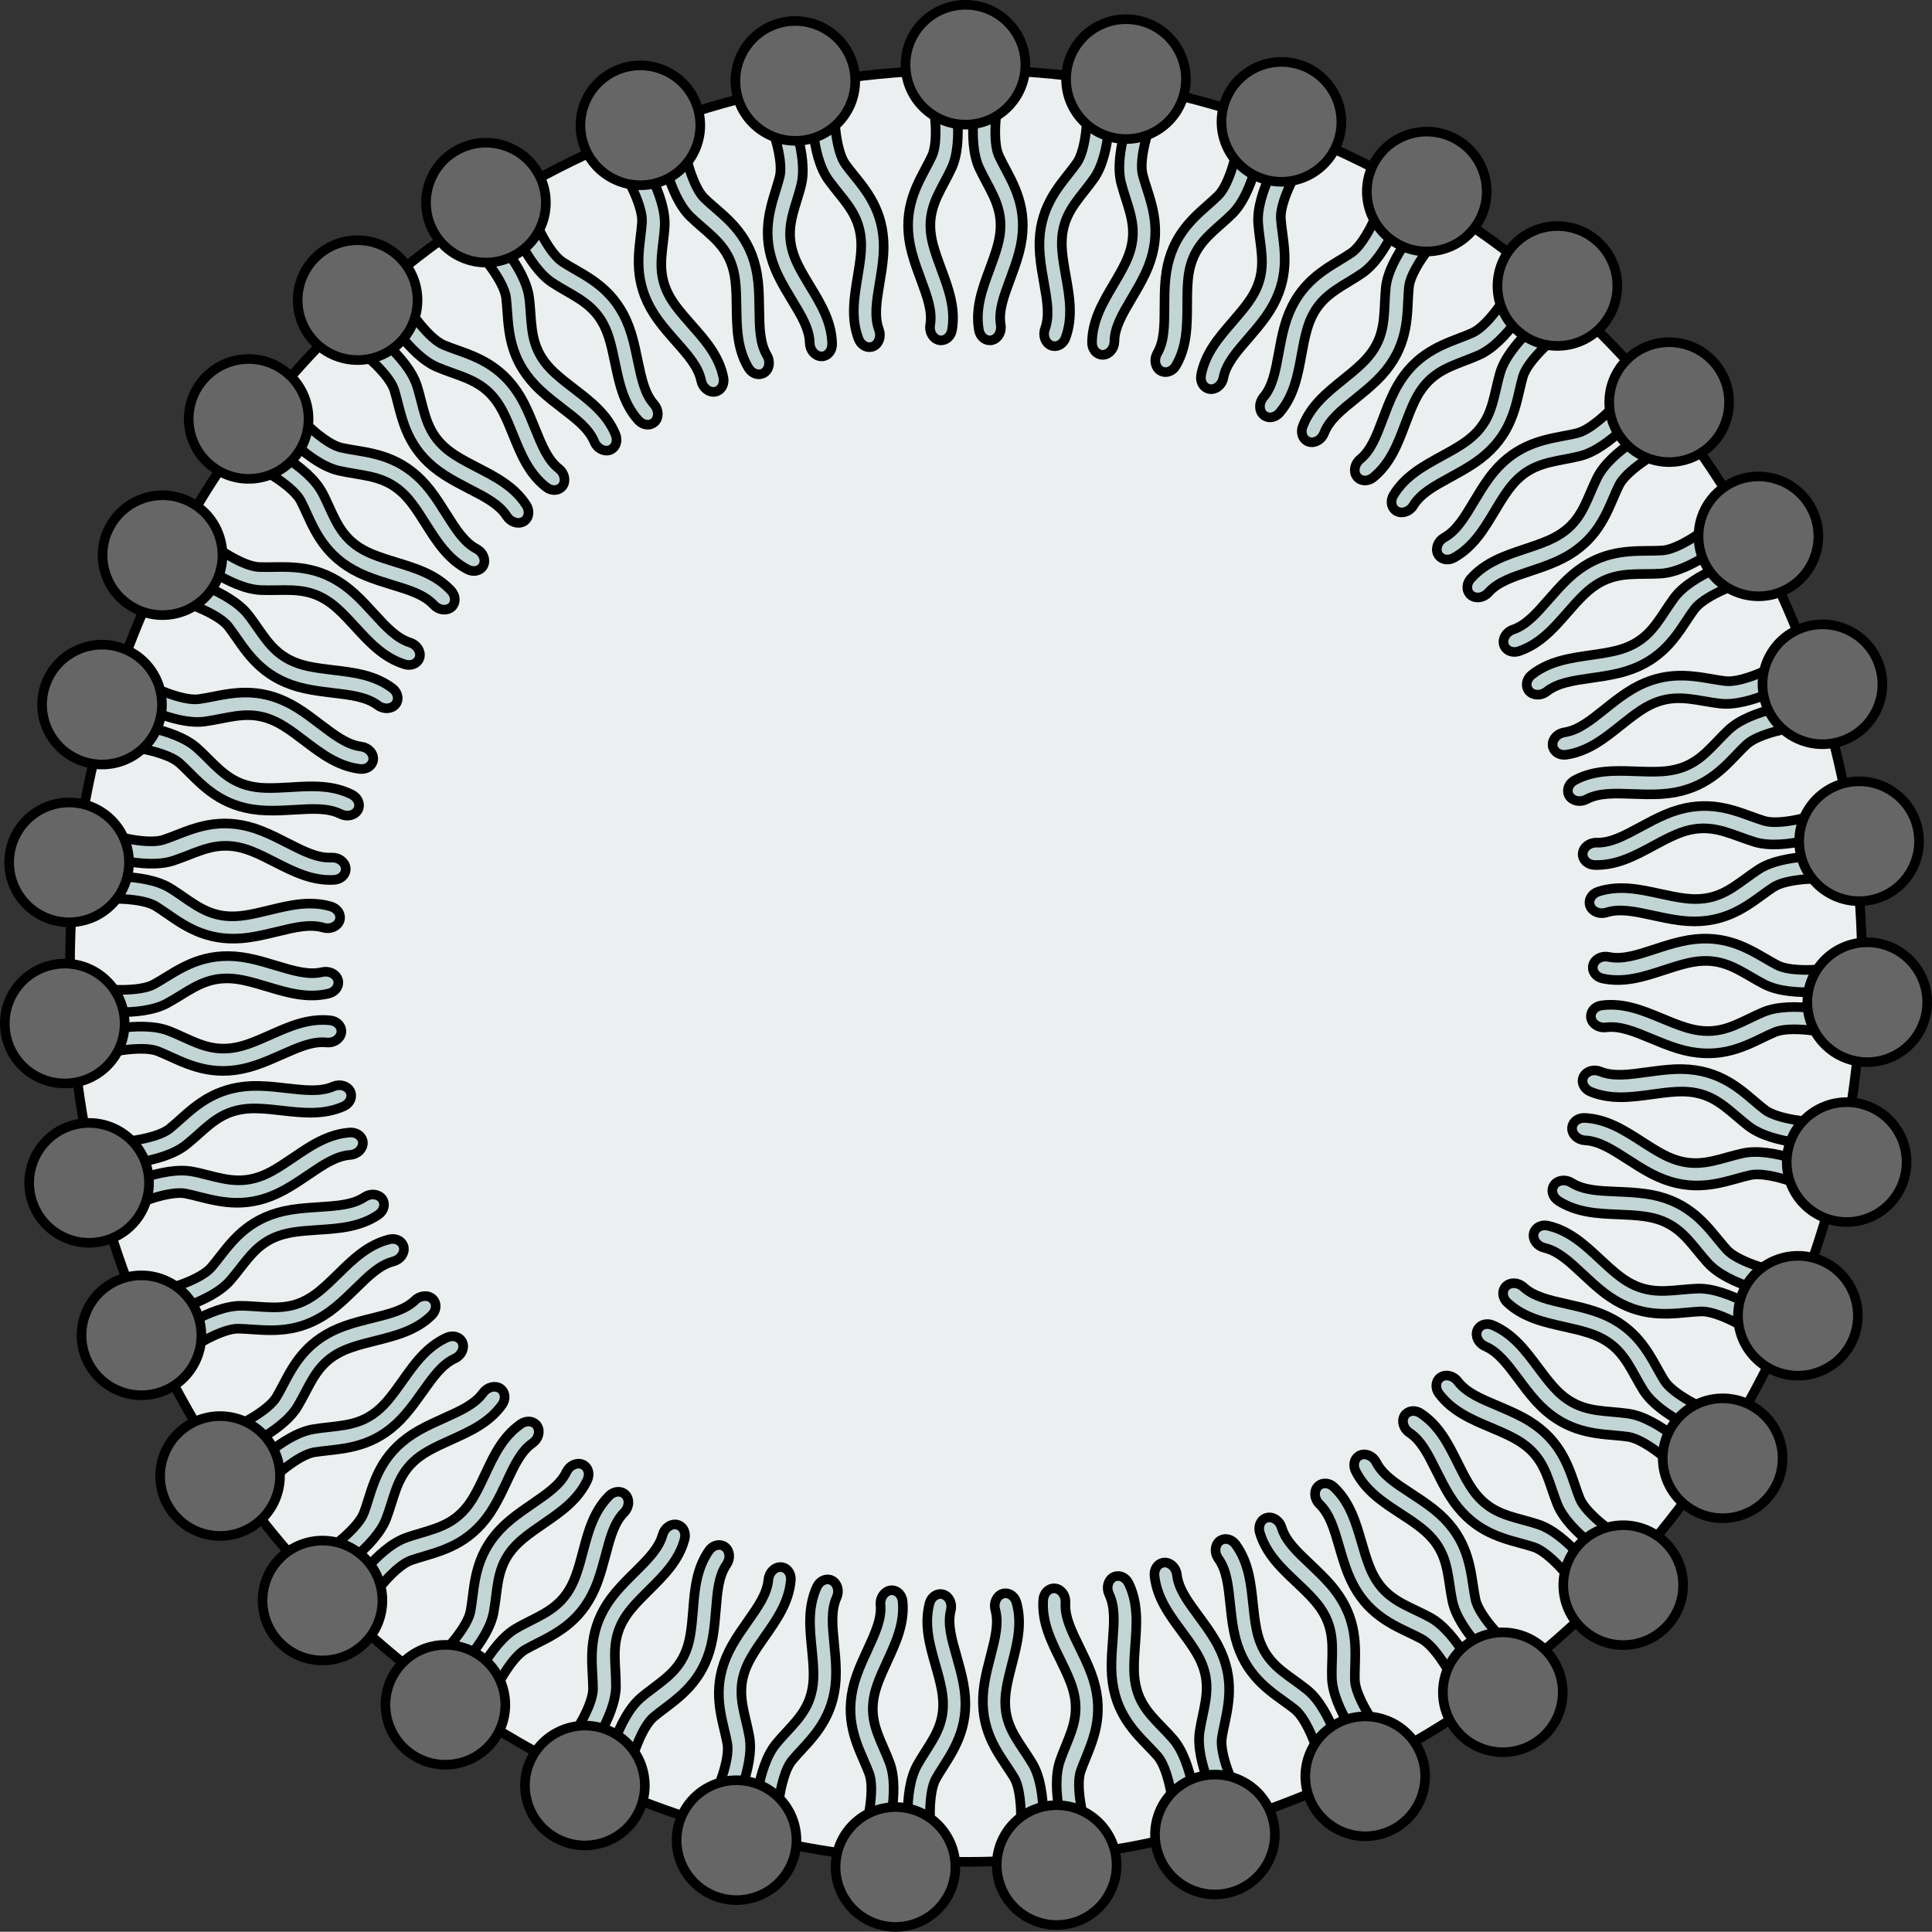 <?xml version="1.0" encoding="utf-8"?>
<!-- Generator: Adobe Illustrator 26.4.1, SVG Export Plug-In . SVG Version: 6.00 Build 0)  -->
<svg version="1.1" id="Camada_1" xmlns="http://www.w3.org/2000/svg" xmlns:xlink="http://www.w3.org/1999/xlink" x="0px" y="0px"
	 width="201px" height="200.971px" viewBox="0 0 201 200.971" enable-background="new 0 0 201 200.971" xml:space="preserve">
<rect x="0" y="0" width="201" height="200.971" fill="#333333" stroke="none"/>
<g>
	
		<circle fill="#EBEFEF" stroke="#000000" stroke-linecap="round" stroke-linejoin="round" stroke-miterlimit="10" cx="100.5" cy="100.486" r="93.218"/>
	<g>
		<g>
			<g>
				<path fill="#C1D5D5" stroke="#000000" stroke-linecap="round" stroke-linejoin="round" stroke-miterlimit="10" d="
					M97.912,35.412c-0.074,0-0.152-0.009-0.228-0.026c-0.627-0.146-1.034-0.855-0.91-1.584c0.249-1.441-0.315-2.958-0.966-4.713
					c-0.328-0.883-0.667-1.796-0.933-2.783c-1.094-4.055,0.299-6.672,1.419-8.775c0.235-0.443,0.468-0.878,0.673-1.322
					c0.684-1.485,0.302-4.865-0.1-6.649c-0.161-0.718,0.209-1.455,0.826-1.643c0.621-0.191,1.253,0.241,1.415,0.958
					c0.13,0.577,1.236,5.709-0.1,8.603c-0.227,0.492-0.484,0.975-0.744,1.466c-1.051,1.972-1.956,3.675-1.179,6.557
					c0.23,0.853,0.546,1.702,0.85,2.521c0.738,1.988,1.5,4.043,1.112,6.307C98.938,34.969,98.453,35.412,97.912,35.412z"/>
			</g>
			<g>
				<path fill="#C1D5D5" stroke="#000000" stroke-linecap="round" stroke-linejoin="round" stroke-miterlimit="10" d="
					M102.977,35.412c0.074,0,0.151-0.009,0.228-0.026c0.627-0.146,1.033-0.855,0.909-1.584c-0.248-1.441,0.314-2.958,0.967-4.713
					c0.328-0.883,0.667-1.796,0.933-2.783c1.094-4.055-0.3-6.672-1.419-8.775c-0.236-0.443-0.468-0.878-0.674-1.322
					c-0.683-1.485-0.302-4.865,0.1-6.649c0.162-0.718-0.208-1.455-0.826-1.643c-0.621-0.191-1.252,0.241-1.415,0.958
					c-0.13,0.577-1.236,5.709,0.099,8.603c0.227,0.492,0.484,0.975,0.744,1.466c1.051,1.972,1.958,3.675,1.18,6.557
					c-0.23,0.853-0.545,1.702-0.849,2.521c-0.738,1.988-1.502,4.043-1.112,6.307C101.951,34.969,102.435,35.412,102.977,35.412z"/>
			</g>
		</g>
		<g>
			<g>
				<path fill="#C1D5D5" stroke="#000000" stroke-linecap="round" stroke-linejoin="round" stroke-miterlimit="10" d="
					M109.555,36.002c-0.075-0.013-0.149-0.035-0.221-0.068c-0.591-0.254-0.865-1.023-0.613-1.72c0.5-1.371,0.216-2.966-0.114-4.808
					c-0.165-0.929-0.336-1.886-0.423-2.906c-0.355-4.185,1.482-6.511,2.959-8.383c0.31-0.392,0.616-0.779,0.897-1.179
					c0.938-1.34,1.164-4.733,1.084-6.561c-0.031-0.736,0.465-1.394,1.106-1.469c0.646-0.078,1.189,0.459,1.223,1.193
					c0.025,0.59,0.201,5.837-1.629,8.449c-0.31,0.444-0.649,0.872-0.993,1.31c-1.385,1.753-2.58,3.267-2.328,6.242
					c0.074,0.879,0.234,1.771,0.388,2.632c0.372,2.088,0.758,4.244-0.029,6.404C110.642,35.749,110.087,36.098,109.555,36.002z"/>
			</g>
			<g>
				<path fill="#C1D5D5" stroke="#000000" stroke-linecap="round" stroke-linejoin="round" stroke-miterlimit="10" d="
					M114.537,36.902c0.073,0.013,0.152,0.019,0.229,0.015c0.643-0.032,1.169-0.657,1.177-1.397c0.011-1.46,0.835-2.855,1.789-4.465
					c0.48-0.811,0.975-1.649,1.413-2.573c1.799-3.796,0.892-6.618,0.165-8.888c-0.154-0.477-0.304-0.946-0.427-1.419
					c-0.409-1.583,0.568-4.842,1.28-6.525c0.288-0.679,0.055-1.469-0.521-1.764c-0.577-0.299-1.275,0.015-1.563,0.69
					c-0.231,0.545-2.231,5.398-1.433,8.484c0.136,0.524,0.303,1.045,0.472,1.575c0.683,2.128,1.273,3.964-0.005,6.662
					c-0.379,0.797-0.84,1.579-1.284,2.33c-1.08,1.825-2.196,3.711-2.217,6.008C113.607,36.284,114.005,36.806,114.537,36.902z"/>
			</g>
		</g>
		<g>
			<g>
				<path fill="#C1D5D5" stroke="#000000" stroke-linecap="round" stroke-linejoin="round" stroke-miterlimit="10" d="
					M120.906,38.652c-0.071-0.027-0.14-0.061-0.204-0.105c-0.538-0.355-0.67-1.161-0.298-1.802c0.736-1.261,0.74-2.88,0.744-4.752
					c0.002-0.943,0.004-1.916,0.101-2.934c0.395-4.183,2.615-6.144,4.402-7.724c0.374-0.332,0.745-0.657,1.092-1.002
					c1.161-1.152,1.986-4.449,2.233-6.262c0.101-0.73,0.706-1.29,1.35-1.249c0.649,0.039,1.088,0.664,0.99,1.392
					c-0.08,0.585-0.841,5.779-3.106,8.025c-0.384,0.38-0.794,0.743-1.21,1.112c-1.675,1.479-3.119,2.757-3.4,5.729
					c-0.083,0.877-0.085,1.785-0.087,2.659c-0.005,2.121-0.009,4.312-1.167,6.297C122.021,38.597,121.413,38.842,120.906,38.652z"/>
			</g>
			<g>
				<path fill="#C1D5D5" stroke="#000000" stroke-linecap="round" stroke-linejoin="round" stroke-miterlimit="10" d="
					M125.648,40.425c0.07,0.027,0.146,0.045,0.223,0.055c0.639,0.083,1.268-0.438,1.406-1.165c0.272-1.435,1.33-2.66,2.556-4.076
					c0.617-0.712,1.253-1.45,1.849-2.281c2.445-3.417,2.055-6.355,1.742-8.718c-0.065-0.498-0.132-0.985-0.167-1.473
					c-0.121-1.629,1.421-4.663,2.42-6.193c0.404-0.617,0.315-1.436-0.199-1.829c-0.514-0.397-1.257-0.212-1.661,0.403
					c-0.323,0.494-3.156,4.914-2.919,8.092c0.04,0.54,0.112,1.083,0.183,1.635c0.294,2.214,0.547,4.125-1.191,6.554
					c-0.514,0.716-1.106,1.404-1.678,2.064c-1.387,1.604-2.822,3.262-3.25,5.518C124.843,39.653,125.142,40.237,125.648,40.425z"/>
			</g>
		</g>
		<g>
			<g>
				<path fill="#C1D5D5" stroke="#000000" stroke-linecap="round" stroke-linejoin="round" stroke-miterlimit="10" d="
					M131.603,43.281c-0.065-0.038-0.126-0.084-0.182-0.14c-0.465-0.444-0.452-1.261,0.029-1.826c0.948-1.11,1.241-2.701,1.578-4.545
					c0.17-0.926,0.345-1.885,0.621-2.869c1.132-4.045,3.667-5.58,5.706-6.816c0.427-0.26,0.85-0.514,1.254-0.791
					c1.346-0.928,2.746-4.028,3.312-5.767c0.229-0.699,0.923-1.144,1.55-0.989c0.633,0.154,0.953,0.849,0.727,1.548
					c-0.183,0.561-1.856,5.536-4.484,7.344c-0.446,0.306-0.913,0.589-1.388,0.878c-1.912,1.158-3.56,2.158-4.365,5.033
					c-0.238,0.848-0.401,1.74-0.559,2.602c-0.382,2.086-0.775,4.24-2.269,5.989C132.71,43.426,132.069,43.558,131.603,43.281z"/>
			</g>
			<g>
				<path fill="#C1D5D5" stroke="#000000" stroke-linecap="round" stroke-linejoin="round" stroke-miterlimit="10" d="
					M135.956,45.87c0.064,0.037,0.136,0.07,0.21,0.094c0.613,0.195,1.324-0.206,1.591-0.896c0.522-1.364,1.782-2.382,3.24-3.557
					c0.732-0.591,1.491-1.203,2.223-1.915c3.015-2.926,3.154-5.887,3.267-8.268c0.024-0.502,0.046-0.993,0.096-1.479
					c0.171-1.625,2.228-4.336,3.483-5.664c0.508-0.536,0.565-1.358,0.13-1.835c-0.435-0.481-1.198-0.432-1.705,0.101
					c-0.406,0.429-3.98,4.275-4.313,7.444c-0.056,0.539-0.081,1.086-0.109,1.643c-0.105,2.231-0.197,4.156-2.338,6.237
					c-0.634,0.614-1.339,1.185-2.019,1.732c-1.65,1.332-3.357,2.708-4.179,4.852C135.301,44.965,135.491,45.594,135.956,45.87z"/>
			</g>
		</g>
		<g>
			<g>
				<path fill="#C1D5D5" stroke="#000000" stroke-linecap="round" stroke-linejoin="round" stroke-miterlimit="10" d="
					M141.309,49.738c-0.058-0.048-0.11-0.105-0.155-0.171c-0.379-0.518-0.221-1.321,0.352-1.79c1.132-0.924,1.702-2.438,2.361-4.192
					c0.332-0.882,0.675-1.795,1.122-2.713c1.833-3.78,4.601-4.838,6.828-5.693c0.467-0.18,0.928-0.353,1.374-0.556
					c1.49-0.673,3.419-3.474,4.285-5.086c0.35-0.647,1.112-0.961,1.701-0.696c0.595,0.263,0.787,1.004,0.441,1.653
					c-0.279,0.518-2.811,5.117-5.719,6.428c-0.494,0.223-1.003,0.419-1.523,0.618c-2.087,0.8-3.887,1.491-5.191,4.176
					c-0.384,0.793-0.704,1.643-1.013,2.461c-0.747,1.986-1.518,4.034-3.298,5.49C142.371,50.078,141.717,50.095,141.309,49.738z"/>
			</g>
			<g>
				<path fill="#C1D5D5" stroke="#000000" stroke-linecap="round" stroke-linejoin="round" stroke-miterlimit="10" d="
					M145.131,53.06c0.055,0.048,0.12,0.094,0.189,0.13c0.569,0.301,1.341,0.033,1.725-0.599c0.756-1.249,2.178-2.027,3.821-2.923
					c0.827-0.451,1.682-0.918,2.53-1.489c3.487-2.344,4.15-5.232,4.685-7.556c0.114-0.489,0.223-0.968,0.358-1.438
					c0.457-1.568,2.964-3.87,4.435-4.954c0.595-0.437,0.799-1.235,0.454-1.782c-0.343-0.552-1.102-0.638-1.696-0.204
					c-0.477,0.35-4.677,3.499-5.569,6.56c-0.151,0.519-0.274,1.053-0.4,1.595c-0.499,2.177-0.932,4.055-3.41,5.722
					c-0.732,0.492-1.527,0.928-2.294,1.346c-1.86,1.018-3.786,2.068-4.976,4.031C144.646,52.054,144.722,52.705,145.131,53.06z"/>
			</g>
		</g>
		<g>
			<g>
				<path fill="#C1D5D5" stroke="#000000" stroke-linecap="round" stroke-linejoin="round" stroke-miterlimit="10" d="
					M149.709,57.82c-0.049-0.058-0.088-0.124-0.122-0.196c-0.28-0.578,0.018-1.339,0.666-1.698c1.277-0.71,2.108-2.099,3.068-3.706
					c0.484-0.809,0.984-1.645,1.587-2.471c2.477-3.393,5.389-3.942,7.731-4.388c0.491-0.094,0.975-0.183,1.452-0.301
					c1.586-0.397,3.982-2.812,5.121-4.243c0.458-0.575,1.265-0.748,1.797-0.381c0.539,0.363,0.596,1.127,0.14,1.704
					c-0.368,0.459-3.677,4.536-6.772,5.308c-0.524,0.132-1.062,0.232-1.608,0.337c-2.195,0.416-4.09,0.776-5.85,3.186
					c-0.52,0.712-0.986,1.491-1.435,2.241c-1.089,1.822-2.211,3.7-4.223,4.816C150.695,58.342,150.047,58.243,149.709,57.82z"/>
			</g>
			<g>
				<path fill="#C1D5D5" stroke="#000000" stroke-linecap="round" stroke-linejoin="round" stroke-miterlimit="10" d="
					M152.88,61.768c0.046,0.059,0.102,0.114,0.163,0.162c0.506,0.397,1.313,0.27,1.805-0.282c0.966-1.094,2.503-1.607,4.279-2.198
					c0.894-0.296,1.819-0.604,2.754-1.015c3.848-1.686,5.016-4.41,5.955-6.602c0.198-0.462,0.39-0.912,0.608-1.351
					c0.729-1.463,3.605-3.281,5.246-4.086c0.662-0.324,1.005-1.073,0.764-1.673c-0.239-0.605-0.972-0.823-1.633-0.504
					c-0.532,0.261-5.224,2.612-6.646,5.465c-0.242,0.485-0.457,0.988-0.678,1.499c-0.878,2.055-1.639,3.825-4.372,5.024
					c-0.809,0.355-1.669,0.643-2.499,0.917c-2.012,0.67-4.092,1.361-5.614,3.083C152.582,60.691,152.541,61.346,152.88,61.768z"/>
			</g>
		</g>
		<g>
			<g>
				<path fill="#C1D5D5" stroke="#000000" stroke-linecap="round" stroke-linejoin="round" stroke-miterlimit="10" d="
					M156.538,67.266c-0.037-0.066-0.066-0.136-0.084-0.213c-0.173-0.619,0.256-1.316,0.957-1.554
					c1.383-0.47,2.447-1.689,3.678-3.099c0.62-0.711,1.261-1.445,2.001-2.15c3.041-2.899,6.004-2.919,8.389-2.943
					c0.5-0.004,0.993-0.006,1.482-0.039c1.631-0.108,4.419-2.058,5.794-3.264c0.554-0.483,1.378-0.509,1.837-0.055
					c0.466,0.453,0.385,1.215-0.165,1.7c-0.444,0.387-4.426,3.81-7.609,4.02c-0.54,0.037-1.086,0.039-1.643,0.045
					c-2.234,0.019-4.162,0.037-6.323,2.095c-0.638,0.607-1.236,1.29-1.81,1.949c-1.396,1.6-2.835,3.248-5.013,3.99
					C157.415,67.956,156.796,67.743,156.538,67.266z"/>
			</g>
			<g>
				<path fill="#C1D5D5" stroke="#000000" stroke-linecap="round" stroke-linejoin="round" stroke-miterlimit="10" d="
					M158.956,71.714c0.036,0.066,0.08,0.132,0.132,0.19c0.428,0.48,1.245,0.5,1.826,0.042c1.147-0.905,2.75-1.137,4.603-1.401
					c0.932-0.133,1.898-0.272,2.89-0.508c4.087-0.975,5.72-3.448,7.034-5.438c0.278-0.417,0.547-0.828,0.839-1.221
					c0.977-1.31,4.131-2.589,5.888-3.089c0.71-0.201,1.182-0.876,1.05-1.51c-0.128-0.637-0.809-0.983-1.516-0.785
					c-0.57,0.161-5.606,1.641-7.513,4.194c-0.324,0.436-0.625,0.892-0.933,1.356c-1.231,1.865-2.295,3.473-5.198,4.166
					c-0.858,0.205-1.756,0.334-2.621,0.457c-2.099,0.303-4.269,0.612-6.072,2.035C158.855,70.604,158.698,71.24,158.956,71.714z"/>
			</g>
		</g>
		<g>
			<g>
				<path fill="#C1D5D5" stroke="#000000" stroke-linecap="round" stroke-linejoin="round" stroke-miterlimit="10" d="
					M161.579,77.776c-0.025-0.071-0.041-0.145-0.046-0.225c-0.06-0.639,0.485-1.248,1.219-1.358c1.445-0.217,2.709-1.227,4.17-2.395
					c0.736-0.59,1.498-1.199,2.351-1.76c3.509-2.311,6.428-1.804,8.779-1.403c0.493,0.084,0.978,0.171,1.465,0.226
					c1.624,0.183,4.715-1.239,6.282-2.181c0.633-0.377,1.447-0.256,1.819,0.273c0.377,0.527,0.162,1.263-0.466,1.643
					c-0.505,0.301-5.032,2.96-8.201,2.602c-0.538-0.059-1.076-0.155-1.625-0.249c-2.201-0.378-4.102-0.702-6.595,0.938
					c-0.736,0.483-1.446,1.049-2.129,1.595c-1.658,1.326-3.366,2.693-5.642,3.034C162.318,78.612,161.747,78.291,161.579,77.776z"/>
			</g>
			<g>
				<path fill="#C1D5D5" stroke="#000000" stroke-linecap="round" stroke-linejoin="round" stroke-miterlimit="10" d="
					M163.166,82.584c0.023,0.072,0.056,0.144,0.096,0.21c0.336,0.55,1.136,0.712,1.79,0.367c1.288-0.686,2.909-0.629,4.779-0.56
					c0.94,0.034,1.915,0.07,2.934,0.014c4.196-0.232,6.242-2.375,7.89-4.1c0.348-0.362,0.686-0.718,1.043-1.052
					c1.195-1.114,4.527-1.812,6.345-1.992c0.734-0.072,1.318-0.653,1.301-1.3c-0.012-0.649-0.622-1.11-1.352-1.044
					c-0.589,0.058-5.81,0.618-8.139,2.792c-0.396,0.371-0.774,0.767-1.16,1.168c-1.542,1.616-2.875,3.009-5.855,3.175
					c-0.881,0.049-1.788,0.017-2.661-0.016c-2.119-0.076-4.31-0.157-6.337,0.924C163.264,81.474,162.996,82.071,163.166,82.584z"/>
			</g>
		</g>
		<g>
			<g>
				<path fill="#C1D5D5" stroke="#000000" stroke-linecap="round" stroke-linejoin="round" stroke-miterlimit="10" d="
					M164.669,89.015c-0.011-0.074-0.014-0.149-0.005-0.229c0.055-0.639,0.7-1.141,1.441-1.118c1.46,0.043,2.884-0.726,4.529-1.616
					c0.83-0.449,1.688-0.912,2.627-1.313c3.863-1.651,6.646-0.632,8.888,0.18c0.471,0.171,0.932,0.342,1.402,0.483
					c1.566,0.47,4.859-0.381,6.569-1.029c0.688-0.259,1.47,0.006,1.741,0.592c0.278,0.585-0.064,1.272-0.75,1.535
					c-0.552,0.206-5.479,2.017-8.534,1.101c-0.519-0.155-1.031-0.344-1.554-0.533c-2.1-0.764-3.913-1.422-6.657-0.251
					c-0.811,0.344-1.61,0.776-2.379,1.191c-1.868,1.01-3.792,2.051-6.092,1.983C165.249,89.97,164.742,89.553,164.669,89.015z"/>
			</g>
			<g>
				<path fill="#C1D5D5" stroke="#000000" stroke-linecap="round" stroke-linejoin="round" stroke-miterlimit="10" d="
					M165.375,94.029c0.01,0.074,0.029,0.154,0.057,0.225c0.233,0.601,0.991,0.902,1.697,0.679c1.39-0.446,2.972-0.102,4.802,0.298
					c0.92,0.201,1.873,0.411,2.885,0.538c4.17,0.517,6.567-1.228,8.494-2.631c0.405-0.295,0.802-0.585,1.213-0.851
					c1.374-0.883,4.775-0.979,6.597-0.831c0.736,0.059,1.413-0.408,1.512-1.047c0.104-0.643-0.414-1.205-1.146-1.269
					c-0.59-0.047-5.826-0.425-8.506,1.3c-0.456,0.294-0.898,0.616-1.348,0.943c-1.806,1.316-3.365,2.45-6.327,2.083
					c-0.876-0.11-1.762-0.302-2.615-0.488c-2.072-0.452-4.214-0.924-6.401-0.22C165.67,92.954,165.299,93.494,165.375,94.029z"/>
			</g>
		</g>
		<g>
			<g>
				<path fill="#C1D5D5" stroke="#000000" stroke-linecap="round" stroke-linejoin="round" stroke-miterlimit="10" d="
					M165.71,100.625c0.003-0.074,0.013-0.149,0.036-0.227c0.168-0.619,0.892-0.999,1.616-0.844c1.429,0.301,2.968-0.203,4.745-0.785
					c0.898-0.296,1.824-0.597,2.82-0.823c4.095-0.938,6.652,0.56,8.714,1.757c0.433,0.251,0.857,0.502,1.293,0.725
					c1.458,0.741,4.85,0.49,6.649,0.155c0.723-0.131,1.445,0.267,1.607,0.894c0.168,0.625-0.289,1.24-1.011,1.376
					c-0.58,0.104-5.751,1.011-8.593-0.435c-0.484-0.245-0.955-0.521-1.436-0.801c-1.93-1.125-3.596-2.096-6.506-1.432
					c-0.859,0.195-1.722,0.476-2.552,0.75c-2.018,0.661-4.096,1.345-6.347,0.867C166.11,101.668,165.687,101.167,165.71,100.625z"/>
			</g>
			<g>
				<path fill="#C1D5D5" stroke="#000000" stroke-linecap="round" stroke-linejoin="round" stroke-miterlimit="10" d="
					M165.513,105.686c-0.004,0.074,0.001,0.154,0.016,0.23c0.122,0.632,0.815,1.065,1.549,0.97c1.447-0.191,2.943,0.429,4.672,1.148
					c0.869,0.362,1.769,0.738,2.742,1.042c4.012,1.25,6.68-0.04,8.827-1.078c0.452-0.218,0.894-0.434,1.345-0.622
					c1.51-0.624,4.873-0.113,6.64,0.355c0.714,0.19,1.463-0.148,1.674-0.76c0.216-0.613-0.193-1.259-0.902-1.452
					c-0.572-0.15-5.658-1.455-8.601-0.235c-0.501,0.209-0.993,0.447-1.494,0.688c-2.011,0.974-3.748,1.813-6.596,0.924
					c-0.843-0.263-1.681-0.61-2.487-0.946c-1.959-0.811-3.982-1.657-6.26-1.353C165.995,104.68,165.533,105.145,165.513,105.686z"/>
			</g>
		</g>
		<g>
			<g>
				<path fill="#C1D5D5" stroke="#000000" stroke-linecap="round" stroke-linejoin="round" stroke-miterlimit="10" d="
					M164.669,112.236c0.015-0.074,0.039-0.144,0.076-0.217c0.276-0.579,1.055-0.823,1.741-0.543c1.354,0.55,2.956,0.329,4.81,0.072
					c0.935-0.13,1.9-0.263,2.92-0.31c4.197-0.193,6.447,1.736,8.262,3.281c0.381,0.324,0.754,0.647,1.143,0.942
					c1.304,0.989,4.686,1.345,6.516,1.336c0.735,0,1.373,0.52,1.422,1.165c0.055,0.646-0.505,1.168-1.239,1.176
					c-0.59-0.002-5.84-0.03-8.379-1.957c-0.432-0.327-0.847-0.683-1.271-1.044c-1.699-1.45-3.167-2.702-6.148-2.566
					c-0.879,0.039-1.779,0.161-2.645,0.283c-2.104,0.292-4.27,0.595-6.4-0.276C164.878,113.333,164.55,112.765,164.669,112.236z"/>
			</g>
			<g>
				<path fill="#C1D5D5" stroke="#000000" stroke-linecap="round" stroke-linejoin="round" stroke-miterlimit="10" d="
					M163.575,117.18c-0.017,0.073-0.027,0.152-0.025,0.229c0.008,0.644,0.613,1.193,1.352,1.231c1.458,0.068,2.82,0.946,4.394,1.958
					c0.791,0.511,1.61,1.041,2.513,1.514c3.725,1.944,6.581,1.148,8.878,0.508c0.482-0.133,0.956-0.266,1.434-0.371
					c1.597-0.345,4.816,0.756,6.471,1.531c0.668,0.314,1.466,0.114,1.782-0.451c0.322-0.565,0.034-1.272-0.629-1.59
					c-0.537-0.249-5.309-2.436-8.423-1.759c-0.53,0.116-1.056,0.262-1.593,0.41c-2.151,0.601-4.01,1.117-6.655-0.264
					c-0.783-0.407-1.546-0.9-2.279-1.372c-1.784-1.148-3.624-2.339-5.919-2.446C164.228,116.276,163.691,116.651,163.575,117.18z"/>
			</g>
		</g>
		<g>
			<g>
				<path fill="#C1D5D5" stroke="#000000" stroke-linecap="round" stroke-linejoin="round" stroke-miterlimit="10" d="
					M161.579,123.476c0.028-0.07,0.064-0.136,0.113-0.2c0.375-0.521,1.185-0.622,1.81-0.225c1.234,0.782,2.851,0.85,4.719,0.925
					c0.944,0.039,1.916,0.08,2.929,0.217c4.165,0.556,6.035,2.853,7.547,4.697c0.318,0.386,0.626,0.769,0.957,1.132
					c1.107,1.205,4.372,2.156,6.175,2.474c0.723,0.13,1.259,0.756,1.193,1.398c-0.061,0.645-0.705,1.06-1.429,0.938
					c-0.579-0.107-5.741-1.069-7.897-3.417c-0.368-0.399-0.712-0.823-1.065-1.253c-1.414-1.73-2.635-3.224-5.593-3.619
					c-0.872-0.119-1.78-0.158-2.653-0.193c-2.122-0.086-4.307-0.172-6.248-1.411C161.59,124.592,161.368,123.975,161.579,123.476z"
					/>
			</g>
			<g>
				<path fill="#C1D5D5" stroke="#000000" stroke-linecap="round" stroke-linejoin="round" stroke-miterlimit="10" d="
					M159.624,128.146c-0.03,0.069-0.053,0.145-0.066,0.223c-0.106,0.635,0.391,1.282,1.111,1.451
					c1.422,0.328,2.608,1.433,3.975,2.711c0.688,0.643,1.399,1.311,2.205,1.938c3.32,2.574,6.271,2.299,8.645,2.078
					c0.499-0.044,0.988-0.092,1.477-0.111c1.633-0.055,4.605,1.601,6.096,2.658c0.601,0.428,1.422,0.373,1.834-0.127
					c0.417-0.498,0.259-1.245-0.336-1.676c-0.484-0.342-4.79-3.343-7.975-3.23c-0.542,0.02-1.086,0.07-1.641,0.12
					c-2.223,0.21-4.144,0.387-6.502-1.444c-0.698-0.54-1.361-1.16-1.999-1.754c-1.551-1.447-3.15-2.946-5.389-3.46
					C160.427,127.374,159.832,127.647,159.624,128.146z"/>
			</g>
		</g>
		<g>
			<g>
				<path fill="#C1D5D5" stroke="#000000" stroke-linecap="round" stroke-linejoin="round" stroke-miterlimit="10" d="
					M156.539,133.986c0.041-0.062,0.088-0.121,0.147-0.176c0.461-0.446,1.277-0.402,1.821,0.1c1.075,0.99,2.655,1.344,4.48,1.75
					c0.921,0.207,1.872,0.421,2.843,0.735c4,1.287,5.431,3.882,6.592,5.966c0.243,0.435,0.478,0.868,0.74,1.282
					c0.874,1.383,3.918,2.9,5.635,3.533c0.69,0.255,1.105,0.968,0.925,1.588c-0.175,0.624-0.881,0.917-1.573,0.668
					c-0.551-0.207-5.459-2.073-7.164-4.766c-0.29-0.458-0.553-0.936-0.824-1.423c-1.084-1.954-2.02-3.641-4.86-4.557
					c-0.837-0.272-1.724-0.472-2.576-0.661c-2.073-0.461-4.209-0.936-5.899-2.5C156.352,135.087,156.243,134.441,156.539,133.986z"
					/>
			</g>
			<g>
				<path fill="#C1D5D5" stroke="#000000" stroke-linecap="round" stroke-linejoin="round" stroke-miterlimit="10" d="
					M153.785,138.235c-0.042,0.062-0.078,0.132-0.105,0.207c-0.217,0.607,0.157,1.33,0.836,1.625
					c1.341,0.575,2.31,1.873,3.429,3.374c0.562,0.756,1.144,1.538,1.824,2.298c2.81,3.124,5.763,3.379,8.138,3.584
					c0.5,0.045,0.989,0.084,1.474,0.154c1.616,0.236,4.246,2.394,5.525,3.7c0.516,0.527,1.333,0.619,1.827,0.201
					c0.498-0.417,0.478-1.181-0.033-1.71c-0.415-0.422-4.119-4.141-7.274-4.596c-0.537-0.077-1.08-0.125-1.636-0.175
					c-2.225-0.189-4.146-0.357-6.141-2.578c-0.59-0.655-1.132-1.382-1.655-2.083c-1.268-1.7-2.574-3.459-4.688-4.362
					C154.712,137.618,154.078,137.781,153.785,138.235z"/>
			</g>
		</g>
		<g>
			<g>
				<path fill="#C1D5D5" stroke="#000000" stroke-linecap="round" stroke-linejoin="round" stroke-miterlimit="10" d="
					M149.71,143.433c0.051-0.055,0.108-0.104,0.176-0.148c0.533-0.356,1.328-0.167,1.775,0.424c0.881,1.166,2.372,1.795,4.096,2.52
					c0.87,0.367,1.768,0.746,2.667,1.228c3.707,1.978,4.654,4.788,5.426,7.043c0.163,0.472,0.317,0.94,0.5,1.394
					c0.615,1.517,3.34,3.551,4.917,4.479c0.633,0.375,0.914,1.149,0.627,1.728c-0.283,0.583-1.031,0.745-1.667,0.377
					c-0.506-0.303-5.004-3.012-6.201-5.966c-0.205-0.5-0.378-1.019-0.558-1.546c-0.719-2.115-1.34-3.943-3.972-5.348
					c-0.776-0.417-1.611-0.771-2.417-1.11c-1.958-0.823-3.975-1.669-5.36-3.508C149.33,144.483,149.338,143.826,149.71,143.433z"/>
			</g>
			<g>
				<path fill="#C1D5D5" stroke="#000000" stroke-linecap="round" stroke-linejoin="round" stroke-miterlimit="10" d="
					M146.244,147.123c-0.053,0.056-0.101,0.118-0.14,0.187c-0.323,0.558-0.083,1.337,0.533,1.746
					c1.217,0.805,1.94,2.255,2.774,3.931c0.42,0.845,0.853,1.718,1.388,2.587c2.209,3.574,5.068,4.349,7.369,4.975
					c0.484,0.131,0.958,0.258,1.423,0.413c1.548,0.52,3.752,3.111,4.779,4.624c0.415,0.61,1.201,0.846,1.762,0.522
					c0.565-0.321,0.679-1.076,0.272-1.687c-0.334-0.489-3.317-4.808-6.34-5.817c-0.515-0.172-1.041-0.316-1.578-0.464
					c-2.158-0.581-4.019-1.088-5.586-3.628c-0.464-0.75-0.868-1.562-1.258-2.344c-0.946-1.898-1.918-3.862-3.838-5.127
					C147.266,146.681,146.613,146.729,146.244,147.123z"/>
			</g>
		</g>
		<g>
			<g>
				<path fill="#C1D5D5" stroke="#000000" stroke-linecap="round" stroke-linejoin="round" stroke-miterlimit="10" d="
					M141.309,151.514c0.06-0.044,0.125-0.084,0.199-0.115c0.588-0.255,1.336,0.072,1.671,0.734c0.661,1.302,2.016,2.187,3.584,3.207
					c0.79,0.518,1.606,1.051,2.406,1.683c3.296,2.607,3.728,5.539,4.085,7.896c0.077,0.493,0.145,0.981,0.245,1.461
					c0.335,1.601,2.655,4.089,4.042,5.282c0.556,0.482,0.696,1.294,0.31,1.813c-0.383,0.522-1.147,0.55-1.708,0.073
					c-0.443-0.387-4.387-3.853-5.04-6.973c-0.113-0.53-0.191-1.071-0.274-1.621c-0.331-2.211-0.617-4.117-2.957-5.97
					c-0.69-0.548-1.449-1.046-2.182-1.522c-1.78-1.158-3.615-2.349-4.65-4.406C140.748,152.479,140.872,151.835,141.309,151.514z"/>
			</g>
			<g>
				<path fill="#C1D5D5" stroke="#000000" stroke-linecap="round" stroke-linejoin="round" stroke-miterlimit="10" d="
					M137.241,154.528c-0.062,0.046-0.12,0.098-0.17,0.159c-0.415,0.492-0.319,1.302,0.213,1.814c1.055,1.009,1.508,2.564,2.032,4.36
					c0.261,0.908,0.532,1.843,0.904,2.794c1.538,3.91,4.214,5.181,6.368,6.206c0.452,0.214,0.897,0.425,1.326,0.661
					c1.431,0.787,3.139,3.728,3.881,5.398c0.299,0.674,1.031,1.047,1.641,0.828c0.613-0.215,0.859-0.938,0.567-1.612
					c-0.241-0.54-2.408-5.321-5.203-6.852c-0.477-0.261-0.969-0.496-1.471-0.737c-2.02-0.956-3.76-1.785-4.851-4.563
					c-0.324-0.823-0.577-1.692-0.821-2.532c-0.593-2.035-1.201-4.141-2.865-5.726C138.326,154.276,137.676,154.207,137.241,154.528z
					"/>
			</g>
		</g>
		<g>
			<g>
				<path fill="#C1D5D5" stroke="#000000" stroke-linecap="round" stroke-linejoin="round" stroke-miterlimit="10" d="
					M131.605,157.971c0.066-0.031,0.138-0.059,0.216-0.075c0.624-0.148,1.302,0.308,1.514,1.017c0.419,1.4,1.595,2.512,2.956,3.796
					c0.686,0.649,1.394,1.318,2.069,2.085c2.78,3.15,2.683,6.113,2.616,8.496c-0.013,0.498-0.032,0.991-0.02,1.481
					c0.045,1.636,1.887,4.495,3.038,5.918c0.462,0.572,0.454,1.397-0.017,1.839c-0.469,0.447-1.227,0.336-1.693-0.232
					c-0.367-0.461-3.632-4.572-3.72-7.758c-0.017-0.542,0.002-1.088,0.019-1.645c0.067-2.234,0.125-4.161-1.849-6.4
					c-0.581-0.661-1.24-1.287-1.877-1.885c-1.546-1.456-3.139-2.956-3.792-5.163C130.882,158.821,131.118,158.211,131.605,157.971z"
					/>
			</g>
			<g>
				<path fill="#C1D5D5" stroke="#000000" stroke-linecap="round" stroke-linejoin="round" stroke-miterlimit="10" d="
					M127.066,160.215c-0.07,0.033-0.135,0.074-0.197,0.124c-0.496,0.41-0.545,1.225-0.112,1.823
					c0.859,1.181,1.028,2.792,1.223,4.653c0.096,0.939,0.196,1.908,0.393,2.91c0.817,4.121,3.225,5.849,5.162,7.24
					c0.407,0.291,0.807,0.577,1.188,0.884c1.268,1.03,2.425,4.228,2.858,6.004c0.174,0.717,0.829,1.213,1.467,1.106
					c0.642-0.102,1.013-0.77,0.847-1.484c-0.142-0.576-1.424-5.665-3.903-7.669c-0.423-0.341-0.865-0.661-1.316-0.986
					c-1.818-1.301-3.384-2.427-3.962-5.356c-0.173-0.865-0.267-1.766-0.358-2.637c-0.221-2.108-0.445-4.288-1.8-6.143
					C128.179,160.16,127.551,159.976,127.066,160.215z"/>
			</g>
		</g>
		<g>
			<g>
				<path fill="#C1D5D5" stroke="#000000" stroke-linecap="round" stroke-linejoin="round" stroke-miterlimit="10" d="
					M120.907,162.6c0.071-0.019,0.146-0.035,0.227-0.037c0.641-0.033,1.227,0.536,1.309,1.272c0.162,1.451,1.122,2.756,2.233,4.261
					c0.559,0.76,1.138,1.544,1.664,2.419c2.176,3.595,1.554,6.494,1.064,8.825c-0.102,0.49-0.209,0.97-0.283,1.455
					c-0.247,1.617,1.056,4.76,1.936,6.364c0.352,0.646,0.198,1.456-0.344,1.806c-0.542,0.356-1.267,0.113-1.625-0.528
					c-0.28-0.518-2.76-5.145-2.28-8.297c0.08-0.536,0.195-1.07,0.31-1.615c0.464-2.186,0.864-4.072-0.68-6.627
					c-0.454-0.755-0.991-1.486-1.512-2.189c-1.263-1.706-2.564-3.465-2.812-5.755C120.044,163.307,120.385,162.748,120.907,162.6z"
					/>
			</g>
			<g>
				<path fill="#C1D5D5" stroke="#000000" stroke-linecap="round" stroke-linejoin="round" stroke-miterlimit="10" d="
					M116.041,164.001c-0.074,0.02-0.146,0.049-0.215,0.086c-0.561,0.316-0.754,1.11-0.435,1.776c0.635,1.316,0.516,2.93,0.377,4.796
					c-0.073,0.941-0.146,1.913-0.132,2.934c0.072,4.202,2.133,6.329,3.792,8.043c0.349,0.359,0.691,0.712,1.012,1.081
					c1.065,1.239,1.635,4.592,1.744,6.418c0.045,0.736,0.599,1.34,1.247,1.348c0.65,0.015,1.134-0.577,1.098-1.309
					c-0.037-0.591-0.395-5.828-2.477-8.241c-0.355-0.411-0.733-0.804-1.119-1.204c-1.558-1.604-2.897-2.99-2.946-5.975
					c-0.015-0.882,0.052-1.786,0.118-2.658c0.157-2.113,0.324-4.299-0.679-6.367C117.147,164.144,116.56,163.851,116.041,164.001z"
					/>
			</g>
		</g>
		<g>
			<g>
				<path fill="#C1D5D5" stroke="#000000" stroke-linecap="round" stroke-linejoin="round" stroke-miterlimit="10" d="
					M109.557,165.251c0.073-0.006,0.149-0.008,0.229,0.004c0.637,0.082,1.111,0.747,1.062,1.484
					c-0.098,1.458,0.614,2.911,1.439,4.589c0.416,0.848,0.845,1.723,1.208,2.678c1.501,3.923,0.373,6.665-0.523,8.874
					c-0.187,0.463-0.377,0.917-0.538,1.38c-0.53,1.548,0.193,4.872,0.774,6.608c0.232,0.697-0.064,1.467-0.659,1.715
					c-0.597,0.254-1.267-0.114-1.506-0.809c-0.183-0.559-1.801-5.554-0.767-8.571c0.173-0.514,0.382-1.019,0.591-1.534
					c0.846-2.067,1.576-3.853,0.511-6.641c-0.314-0.823-0.711-1.64-1.098-2.422c-0.94-1.905-1.906-3.868-1.745-6.165
					C108.581,165.793,109.016,165.304,109.557,165.251z"/>
			</g>
			<g>
				<path fill="#C1D5D5" stroke="#000000" stroke-linecap="round" stroke-linejoin="round" stroke-miterlimit="10" d="
					M104.518,165.765c-0.076,0.007-0.152,0.022-0.227,0.047c-0.608,0.21-0.94,0.958-0.744,1.668
					c0.391,1.408-0.014,2.976-0.482,4.788c-0.239,0.912-0.484,1.855-0.651,2.863c-0.677,4.147,0.973,6.607,2.3,8.589
					c0.279,0.415,0.554,0.823,0.804,1.243c0.827,1.408,0.791,4.811,0.575,6.626c-0.087,0.732,0.352,1.425,0.987,1.549
					c0.637,0.13,1.219-0.365,1.313-1.094c0.069-0.588,0.65-5.805-0.972-8.55c-0.275-0.467-0.578-0.92-0.886-1.383
					c-1.248-1.856-2.319-3.457-1.837-6.403c0.142-0.872,0.369-1.75,0.589-2.595c0.531-2.053,1.084-4.174,0.464-6.387
					C105.581,166.102,105.057,165.71,104.518,165.765z"/>
			</g>
		</g>
		<g>
			<g>
				<path fill="#C1D5D5" stroke="#000000" stroke-linecap="round" stroke-linejoin="round" stroke-miterlimit="10" d="
					M97.915,165.84c0.073,0.007,0.148,0.021,0.225,0.046c0.611,0.193,0.961,0.931,0.78,1.649c-0.356,1.416,0.086,2.973,0.601,4.771
					c0.257,0.91,0.525,1.847,0.711,2.849c0.78,4.128-0.817,6.626-2.093,8.641c-0.266,0.422-0.534,0.835-0.774,1.261
					c-0.797,1.431-0.678,4.828-0.415,6.64c0.104,0.728-0.324,1.431-0.954,1.57c-0.632,0.145-1.225-0.338-1.337-1.062
					c-0.082-0.585-0.785-5.786,0.769-8.571c0.263-0.476,0.558-0.936,0.855-1.405c1.2-1.885,2.235-3.511,1.684-6.446
					c-0.161-0.865-0.408-1.738-0.649-2.578c-0.585-2.043-1.187-4.145-0.62-6.377C96.859,166.201,97.374,165.798,97.915,165.84z"/>
			</g>
			<g>
				<path fill="#C1D5D5" stroke="#000000" stroke-linecap="round" stroke-linejoin="round" stroke-miterlimit="10" d="
					M92.866,165.45c-0.077-0.007-0.154-0.005-0.233,0.006c-0.636,0.098-1.095,0.775-1.029,1.51c0.134,1.455-0.544,2.925-1.326,4.625
					c-0.397,0.856-0.807,1.739-1.151,2.702c-1.403,3.96-0.217,6.675,0.736,8.86c0.201,0.459,0.399,0.909,0.569,1.368
					c0.565,1.533-0.075,4.875-0.612,6.621c-0.215,0.706,0.092,1.466,0.696,1.701c0.603,0.241,1.265-0.144,1.487-0.843
					c0.172-0.566,1.671-5.597,0.565-8.586c-0.189-0.509-0.405-1.011-0.627-1.52c-0.897-2.049-1.667-3.815-0.667-6.628
					c0.294-0.832,0.674-1.655,1.041-2.449c0.888-1.926,1.809-3.914,1.593-6.2C93.851,165.972,93.405,165.492,92.866,165.45z"/>
			</g>
		</g>
		<g>
			<g>
				<path fill="#C1D5D5" stroke="#000000" stroke-linecap="round" stroke-linejoin="round" stroke-miterlimit="10" d="
					M86.354,164.349c0.07,0.021,0.142,0.047,0.213,0.085c0.567,0.301,0.78,1.088,0.475,1.762c-0.602,1.33-0.445,2.94-0.258,4.802
					c0.091,0.942,0.188,1.912,0.193,2.932c0.033,4.201-1.983,6.375-3.596,8.129c-0.338,0.369-0.675,0.728-0.987,1.104
					c-1.039,1.267-1.526,4.632-1.588,6.46c-0.028,0.736-0.574,1.352-1.219,1.377c-0.647,0.029-1.147-0.551-1.127-1.283
					c0.024-0.59,0.258-5.834,2.281-8.297c0.342-0.422,0.716-0.823,1.092-1.231c1.516-1.641,2.824-3.057,2.803-6.042
					c-0.004-0.881-0.092-1.785-0.179-2.653c-0.213-2.114-0.432-4.29,0.524-6.385C85.251,164.517,85.829,164.213,86.354,164.349z"/>
			</g>
			<g>
				<path fill="#C1D5D5" stroke="#000000" stroke-linecap="round" stroke-linejoin="round" stroke-miterlimit="10" d="
					M81.456,163.067c-0.074-0.02-0.151-0.031-0.231-0.034c-0.643-0.019-1.216,0.567-1.281,1.302
					c-0.126,1.455-1.055,2.782-2.128,4.315c-0.544,0.771-1.104,1.568-1.612,2.453c-2.087,3.648-1.402,6.531-0.853,8.851
					c0.116,0.488,0.231,0.966,0.318,1.449c0.283,1.608-0.942,4.782-1.781,6.407c-0.338,0.655-0.17,1.458,0.383,1.797
					c0.55,0.345,1.269,0.085,1.613-0.566c0.27-0.527,2.64-5.21,2.084-8.347c-0.096-0.537-0.219-1.066-0.348-1.608
					c-0.518-2.176-0.962-4.05,0.524-6.641c0.437-0.767,0.958-1.508,1.459-2.223c1.216-1.738,2.477-3.53,2.671-5.818
					C82.332,163.757,81.978,163.205,81.456,163.067z"/>
			</g>
		</g>
		<g>
			<g>
				<path fill="#C1D5D5" stroke="#000000" stroke-linecap="round" stroke-linejoin="round" stroke-miterlimit="10" d="
					M75.242,160.827c0.066,0.031,0.133,0.07,0.195,0.12c0.505,0.397,0.574,1.209,0.153,1.819c-0.829,1.202-0.96,2.814-1.107,4.679
					c-0.078,0.944-0.156,1.914-0.331,2.919c-0.715,4.139-3.086,5.92-4.986,7.36c-0.398,0.302-0.793,0.595-1.168,0.911
					c-1.248,1.063-2.325,4.284-2.713,6.075c-0.158,0.718-0.805,1.227-1.443,1.138c-0.643-0.086-1.031-0.745-0.881-1.463
					c0.128-0.577,1.291-5.695,3.721-7.758c0.411-0.356,0.851-0.682,1.294-1.018c1.784-1.345,3.322-2.505,3.833-5.448
					c0.151-0.867,0.226-1.772,0.295-2.641c0.167-2.119,0.339-4.299,1.651-6.191C74.127,160.797,74.751,160.599,75.242,160.827z"/>
			</g>
			<g>
				<path fill="#C1D5D5" stroke="#000000" stroke-linecap="round" stroke-linejoin="round" stroke-miterlimit="10" d="
					M70.651,158.694c-0.07-0.033-0.142-0.058-0.221-0.076c-0.629-0.131-1.297,0.344-1.491,1.055c-0.384,1.41-1.534,2.55-2.861,3.869
					c-0.672,0.661-1.366,1.346-2.024,2.127c-2.702,3.218-2.541,6.176-2.413,8.557c0.027,0.502,0.055,0.991,0.055,1.482
					c-0.009,1.633-1.779,4.539-2.893,5.987c-0.448,0.585-0.427,1.405,0.057,1.837c0.48,0.437,1.233,0.31,1.688-0.27
					c0.359-0.471,3.524-4.658,3.535-7.844c0.001-0.544-0.027-1.088-0.056-1.643c-0.123-2.234-0.226-4.157,1.696-6.444
					c0.567-0.677,1.211-1.314,1.831-1.928c1.506-1.493,3.066-3.032,3.664-5.25C71.391,159.528,71.141,158.921,70.651,158.694z"/>
			</g>
		</g>
		<g>
			<g>
				<path fill="#C1D5D5" stroke="#000000" stroke-linecap="round" stroke-linejoin="round" stroke-miterlimit="10" d="
					M64.936,155.384c0.059,0.043,0.117,0.094,0.17,0.154c0.425,0.48,0.35,1.292-0.173,1.817c-1.03,1.035-1.446,2.598-1.922,4.408
					c-0.244,0.913-0.493,1.856-0.845,2.814c-1.441,3.945-4.091,5.275-6.216,6.355c-0.445,0.227-0.886,0.445-1.311,0.688
					c-1.417,0.825-3.05,3.804-3.75,5.497c-0.283,0.679-1.01,1.065-1.623,0.862c-0.617-0.199-0.882-0.915-0.607-1.596
					c0.23-0.544,2.285-5.376,5.042-6.973c0.468-0.276,0.958-0.519,1.454-0.771c1.993-1.005,3.715-1.874,4.741-4.679
					c0.304-0.826,0.538-1.704,0.76-2.548c0.542-2.054,1.098-4.17,2.726-5.798C63.843,155.155,64.492,155.072,64.936,155.384z"/>
			</g>
			<g>
				<path fill="#C1D5D5" stroke="#000000" stroke-linecap="round" stroke-linejoin="round" stroke-miterlimit="10" d="
					M60.797,152.467c-0.063-0.046-0.13-0.082-0.204-0.115c-0.595-0.241-1.338,0.109-1.655,0.773
					c-0.629,1.32-1.962,2.235-3.505,3.299c-0.778,0.531-1.583,1.082-2.37,1.732c-3.231,2.687-3.599,5.626-3.897,7.993
					c-0.063,0.499-0.123,0.985-0.211,1.467c-0.298,1.607-2.557,4.152-3.91,5.378c-0.546,0.496-0.67,1.306-0.271,1.817
					c0.395,0.516,1.159,0.524,1.709,0.035c0.437-0.398,4.297-3.956,4.873-7.09c0.098-0.534,0.167-1.074,0.239-1.627
					c0.275-2.22,0.516-4.131,2.815-6.038c0.677-0.565,1.425-1.077,2.145-1.573c1.748-1.201,3.555-2.437,4.539-4.513
					C61.375,153.418,61.238,152.78,60.797,152.467z"/>
			</g>
		</g>
		<g>
			<g>
				<path fill="#C1D5D5" stroke="#000000" stroke-linecap="round" stroke-linejoin="round" stroke-miterlimit="10" d="
					M55.762,148.193c0.05,0.052,0.098,0.113,0.14,0.182c0.334,0.548,0.114,1.334-0.493,1.757c-1.198,0.837-1.885,2.3-2.675,3.996
					c-0.404,0.855-0.816,1.738-1.333,2.618c-2.118,3.626-4.962,4.465-7.246,5.149c-0.48,0.142-0.952,0.28-1.413,0.442
					c-1.541,0.561-3.678,3.2-4.668,4.742c-0.399,0.618-1.183,0.869-1.75,0.56c-0.571-0.306-0.704-1.057-0.312-1.678
					c0.322-0.494,3.204-4.884,6.201-5.965c0.51-0.189,1.036-0.34,1.568-0.499c2.142-0.635,3.989-1.184,5.498-3.761
					c0.445-0.759,0.832-1.581,1.201-2.373c0.899-1.926,1.822-3.908,3.714-5.22C54.726,147.775,55.38,147.808,55.762,148.193z"/>
			</g>
			<g>
				<path fill="#C1D5D5" stroke="#000000" stroke-linecap="round" stroke-linejoin="round" stroke-miterlimit="10" d="
					M52.207,144.588c-0.054-0.056-0.113-0.104-0.18-0.149c-0.544-0.342-1.335-0.131-1.766,0.467
					c-0.853,1.187-2.328,1.851-4.036,2.621c-0.86,0.384-1.75,0.783-2.639,1.283c-3.657,2.069-4.543,4.895-5.258,7.173
					c-0.15,0.479-0.295,0.948-0.468,1.407c-0.578,1.527-3.254,3.63-4.804,4.596c-0.625,0.391-0.892,1.165-0.589,1.74
					c0.297,0.577,1.047,0.721,1.675,0.337c0.501-0.313,4.932-3.129,6.058-6.108c0.191-0.51,0.356-1.027,0.524-1.56
					c0.666-2.135,1.243-3.974,3.844-5.442c0.768-0.435,1.593-0.806,2.391-1.165c1.933-0.871,3.933-1.766,5.27-3.635
					C52.608,145.628,52.586,144.972,52.207,144.588z"/>
			</g>
		</g>
		<g>
			<g>
				<path fill="#C1D5D5" stroke="#000000" stroke-linecap="round" stroke-linejoin="round" stroke-miterlimit="10" d="
					M48.012,139.486c0.041,0.062,0.077,0.129,0.106,0.203c0.231,0.6-0.124,1.334-0.798,1.643c-1.328,0.611-2.263,1.927-3.344,3.455
					c-0.55,0.771-1.112,1.567-1.777,2.34c-2.73,3.191-5.679,3.511-8.047,3.778c-0.497,0.056-0.986,0.108-1.469,0.185
					c-1.616,0.277-4.189,2.495-5.437,3.835c-0.504,0.536-1.32,0.645-1.822,0.239c-0.508-0.401-0.506-1.164-0.01-1.706
					c0.406-0.429,4.022-4.236,7.164-4.766c0.536-0.095,1.08-0.151,1.632-0.213c2.221-0.245,4.137-0.455,6.08-2.722
					c0.573-0.669,1.1-1.409,1.603-2.121c1.227-1.736,2.489-3.523,4.584-4.478C47.069,138.889,47.706,139.04,48.012,139.486z"/>
			</g>
			<g>
				<path fill="#C1D5D5" stroke="#000000" stroke-linecap="round" stroke-linejoin="round" stroke-miterlimit="10" d="
					M45.156,135.305c-0.044-0.064-0.094-0.121-0.15-0.178c-0.475-0.435-1.291-0.366-1.821,0.145
					c-1.051,1.016-2.622,1.407-4.439,1.861c-0.915,0.225-1.861,0.458-2.825,0.795c-3.968,1.383-5.341,4.009-6.449,6.121
					c-0.233,0.445-0.46,0.881-0.711,1.3c-0.841,1.4-3.848,2.994-5.546,3.669c-0.684,0.273-1.084,0.987-0.889,1.607
					c0.189,0.621,0.902,0.896,1.588,0.629c0.55-0.219,5.41-2.202,7.048-4.933c0.278-0.467,0.533-0.948,0.793-1.441
					c1.036-1.983,1.93-3.689,4.751-4.67c0.832-0.292,1.712-0.51,2.56-0.722c2.058-0.514,4.184-1.039,5.832-2.639
					C45.365,136.4,45.461,135.752,45.156,135.305z"/>
			</g>
		</g>
		<g>
			<g>
				<path fill="#C1D5D5" stroke="#000000" stroke-linecap="round" stroke-linejoin="round" stroke-miterlimit="10" d="
					M41.936,129.539c0.029,0.066,0.052,0.14,0.068,0.219c0.121,0.631-0.36,1.289-1.078,1.474c-1.415,0.365-2.57,1.494-3.905,2.806
					c-0.677,0.661-1.374,1.345-2.164,1.985c-3.255,2.656-6.212,2.446-8.591,2.287c-0.498-0.034-0.988-0.07-1.477-0.08
					c-1.64-0.015-4.566,1.711-6.033,2.808c-0.591,0.439-1.413,0.4-1.835-0.089c-0.429-0.485-0.291-1.235,0.292-1.68
					c0.476-0.35,4.713-3.453,7.898-3.416c0.544,0.001,1.089,0.044,1.644,0.08c2.229,0.155,4.152,0.289,6.467-1.596
					c0.683-0.557,1.333-1.192,1.955-1.803c1.516-1.49,3.075-3.023,5.307-3.592C41.114,128.785,41.714,129.045,41.936,129.539z"/>
			</g>
			<g>
				<path fill="#C1D5D5" stroke="#000000" stroke-linecap="round" stroke-linejoin="round" stroke-miterlimit="10" d="
					M39.868,124.917c-0.03-0.072-0.07-0.138-0.116-0.203c-0.389-0.512-1.205-0.589-1.817-0.181
					c-1.216,0.813-2.831,0.918-4.699,1.042c-0.94,0.059-1.913,0.12-2.923,0.279c-4.15,0.656-5.968,2.995-7.434,4.876
					c-0.309,0.397-0.609,0.784-0.931,1.154c-1.077,1.228-4.319,2.262-6.11,2.623c-0.722,0.148-1.243,0.779-1.16,1.424
					c0.074,0.645,0.726,1.044,1.451,0.902c0.578-0.118,5.715-1.205,7.812-3.6c0.358-0.411,0.693-0.839,1.037-1.278
					c1.372-1.767,2.556-3.286,5.506-3.751c0.871-0.139,1.776-0.197,2.647-0.254c2.116-0.139,4.302-0.278,6.209-1.56
					C39.88,126.031,40.089,125.41,39.868,124.917z"/>
			</g>
		</g>
		<g>
			<g>
				<path fill="#C1D5D5" stroke="#000000" stroke-linecap="round" stroke-linejoin="round" stroke-miterlimit="10" d="
					M37.726,118.669c0.017,0.072,0.027,0.147,0.028,0.229c0.007,0.641-0.583,1.204-1.324,1.257
					c-1.457,0.107-2.794,1.013-4.341,2.067c-0.784,0.53-1.591,1.079-2.484,1.57c-3.675,2.034-6.548,1.3-8.861,0.721
					c-0.483-0.122-0.96-0.245-1.439-0.342c-1.611-0.306-4.798,0.872-6.437,1.689c-0.659,0.328-1.461,0.144-1.79-0.414
					c-0.335-0.552-0.066-1.266,0.588-1.599c0.531-0.262,5.252-2.562,8.379-1.958c0.536,0.098,1.065,0.236,1.604,0.371
					c2.165,0.548,4.034,1.023,6.647-0.42c0.771-0.426,1.524-0.936,2.245-1.426c1.758-1.196,3.565-2.428,5.862-2.591
					C37.051,117.78,37.595,118.144,37.726,118.669z"/>
			</g>
			<g>
				<path fill="#C1D5D5" stroke="#000000" stroke-linecap="round" stroke-linejoin="round" stroke-miterlimit="10" d="
					M36.513,113.754c-0.017-0.076-0.045-0.148-0.078-0.221c-0.291-0.574-1.08-0.795-1.756-0.502
					c-1.341,0.584-2.949,0.401-4.809,0.191c-0.936-0.11-1.905-0.223-2.925-0.246c-4.2-0.092-6.407,1.885-8.184,3.476
					c-0.375,0.336-0.738,0.662-1.121,0.97c-1.278,1.018-4.653,1.457-6.48,1.494c-0.736,0.016-1.361,0.545-1.395,1.195
					c-0.041,0.648,0.529,1.156,1.267,1.146c0.59-0.013,5.838-0.168,8.329-2.154c0.425-0.34,0.831-0.7,1.247-1.071
					c1.664-1.494,3.101-2.78,6.085-2.712c0.881,0.019,1.782,0.122,2.65,0.222c2.108,0.238,4.284,0.49,6.388-0.433
					C36.328,114.851,36.643,114.278,36.513,113.754z"/>
			</g>
		</g>
		<g>
			<g>
				<path fill="#C1D5D5" stroke="#000000" stroke-linecap="round" stroke-linejoin="round" stroke-miterlimit="10" d="
					M35.517,107.225c0.004,0.072-0.001,0.151-0.013,0.229c-0.108,0.634-0.788,1.082-1.526,1.003c-1.453-0.155-2.93,0.499-4.64,1.261
					c-0.866,0.382-1.758,0.78-2.723,1.103c-3.978,1.348-6.675,0.116-8.847-0.867c-0.455-0.205-0.901-0.412-1.356-0.592
					c-1.531-0.589-4.875,0.004-6.634,0.518c-0.707,0.204-1.463-0.12-1.688-0.727c-0.232-0.603,0.161-1.257,0.863-1.471
					c0.568-0.161,5.623-1.586,8.594-0.435c0.508,0.191,1.005,0.422,1.512,0.651c2.033,0.924,3.788,1.723,6.616,0.769
					c0.835-0.282,1.667-0.651,2.463-1.004c1.942-0.864,3.94-1.756,6.229-1.506C35.011,106.23,35.482,106.684,35.517,107.225z"/>
			</g>
			<g>
				<path fill="#C1D5D5" stroke="#000000" stroke-linecap="round" stroke-linejoin="round" stroke-miterlimit="10" d="
					M35.198,102.172c-0.004-0.078-0.017-0.154-0.039-0.231c-0.183-0.616-0.921-0.973-1.637-0.807
					c-1.423,0.338-2.973-0.128-4.766-0.667c-0.902-0.274-1.835-0.557-2.834-0.762c-4.117-0.837-6.641,0.714-8.673,1.964
					c-0.428,0.264-0.845,0.521-1.275,0.755c-1.439,0.773-4.838,0.605-6.642,0.318c-0.728-0.114-1.436,0.295-1.586,0.928
					c-0.155,0.63,0.316,1.232,1.043,1.353c0.584,0.092,5.776,0.875,8.579-0.636c0.478-0.26,0.942-0.544,1.417-0.834
					c1.904-1.175,3.545-2.184,6.47-1.587c0.865,0.177,1.732,0.437,2.569,0.69c2.032,0.608,4.128,1.245,6.363,0.712
					C34.82,103.218,35.231,102.71,35.198,102.172z"/>
			</g>
		</g>
		<g>
			<g>
				<path fill="#C1D5D5" stroke="#000000" stroke-linecap="round" stroke-linejoin="round" stroke-miterlimit="10" d="M35.379,95.57
					c-0.009,0.072-0.027,0.147-0.055,0.223c-0.218,0.605-0.967,0.924-1.68,0.715c-1.401-0.411-2.972-0.031-4.79,0.415
					c-0.92,0.221-1.867,0.454-2.876,0.601c-4.153,0.618-6.589-1.074-8.552-2.428c-0.411-0.283-0.813-0.565-1.229-0.823
					c-1.402-0.852-4.799-0.865-6.621-0.671c-0.732,0.074-1.418-0.377-1.531-1.016c-0.12-0.634,0.381-1.208,1.111-1.293
					c0.588-0.059,5.815-0.56,8.534,1.101c0.466,0.278,0.914,0.594,1.372,0.909c1.837,1.272,3.422,2.37,6.374,1.935
					c0.872-0.13,1.756-0.345,2.602-0.551c2.065-0.504,4.19-1.028,6.398-0.375C35.058,94.501,35.44,95.031,35.379,95.57z"/>
			</g>
			<g>
				<path fill="#C1D5D5" stroke="#000000" stroke-linecap="round" stroke-linejoin="round" stroke-miterlimit="10" d="M35.963,90.54
					c0.011-0.076,0.011-0.153,0.004-0.233c-0.072-0.64-0.733-1.123-1.468-1.086c-1.46,0.079-2.903-0.655-4.572-1.504
					c-0.838-0.43-1.706-0.876-2.654-1.254c-3.903-1.558-6.661-0.478-8.884,0.391c-0.468,0.183-0.923,0.362-1.389,0.515
					c-1.554,0.505-4.868-0.264-6.593-0.868c-0.696-0.241-1.465,0.035-1.726,0.631c-0.265,0.593,0.091,1.268,0.786,1.516
					c0.558,0.195,5.528,1.888,8.555,0.9c0.517-0.169,1.023-0.367,1.543-0.568c2.083-0.818,3.877-1.518,6.65-0.41
					c0.819,0.327,1.625,0.738,2.405,1.138c1.89,0.959,3.841,1.958,6.134,1.831C35.405,91.503,35.901,91.075,35.963,90.54z"/>
			</g>
		</g>
		<g>
			<g>
				<path fill="#C1D5D5" stroke="#000000" stroke-linecap="round" stroke-linejoin="round" stroke-miterlimit="10" d="
					M37.316,84.075c-0.022,0.069-0.053,0.139-0.094,0.21c-0.322,0.556-1.116,0.737-1.78,0.406c-1.306-0.655-2.919-0.56-4.786-0.445
					c-0.946,0.054-1.92,0.114-2.938,0.08c-4.198-0.131-6.293-2.229-7.983-3.911c-0.354-0.352-0.7-0.701-1.063-1.03
					c-1.227-1.087-4.568-1.704-6.397-1.836c-0.732-0.058-1.327-0.626-1.325-1.273c-0.005-0.646,0.59-1.123,1.323-1.076
					c0.59,0.047,5.822,0.485,8.202,2.602c0.409,0.358,0.795,0.747,1.188,1.138c1.582,1.579,2.946,2.94,5.928,3.039
					c0.881,0.026,1.79-0.029,2.659-0.079c2.122-0.13,4.305-0.267,6.362,0.768C37.191,82.966,37.473,83.556,37.316,84.075z"/>
			</g>
			<g>
				<path fill="#C1D5D5" stroke="#000000" stroke-linecap="round" stroke-linejoin="round" stroke-miterlimit="10" d="M38.786,79.23
					c0.024-0.072,0.037-0.15,0.045-0.229c0.044-0.642-0.521-1.235-1.251-1.33c-1.451-0.181-2.74-1.16-4.232-2.293
					c-0.749-0.572-1.522-1.165-2.388-1.706c-3.564-2.227-6.47-1.656-8.811-1.195c-0.493,0.097-0.973,0.191-1.459,0.259
					c-1.619,0.221-4.743-1.126-6.333-2.028c-0.642-0.36-1.448-0.227-1.81,0.314c-0.366,0.536-0.136,1.265,0.504,1.632
					c0.515,0.29,5.104,2.841,8.258,2.408c0.54-0.076,1.073-0.179,1.621-0.284c2.194-0.434,4.085-0.804,6.616,0.779
					c0.748,0.467,1.469,1.017,2.164,1.546c1.69,1.281,3.431,2.611,5.711,2.894C38.066,80.079,38.629,79.746,38.786,79.23z"/>
			</g>
		</g>
		<g>
			<g>
				<path fill="#C1D5D5" stroke="#000000" stroke-linecap="round" stroke-linejoin="round" stroke-miterlimit="10" d="
					M41.268,73.108c-0.034,0.066-0.077,0.129-0.129,0.19c-0.417,0.491-1.23,0.528-1.825,0.084c-1.168-0.876-2.772-1.071-4.632-1.288
					c-0.94-0.116-1.908-0.229-2.905-0.444c-4.107-0.876-5.795-3.314-7.16-5.27c-0.286-0.409-0.564-0.814-0.863-1.203
					c-1.014-1.289-4.192-2.488-5.968-2.945c-0.711-0.186-1.195-0.851-1.078-1.486c0.11-0.638,0.781-1,1.494-0.823
					c0.572,0.149,5.642,1.512,7.609,4.02c0.339,0.424,0.649,0.876,0.966,1.331c1.275,1.834,2.376,3.418,5.293,4.044
					c0.862,0.183,1.766,0.292,2.63,0.397c2.111,0.249,4.285,0.502,6.124,1.887C41.342,71.996,41.514,72.627,41.268,73.108z"/>
			</g>
			<g>
				<path fill="#C1D5D5" stroke="#000000" stroke-linecap="round" stroke-linejoin="round" stroke-miterlimit="10" d="
					M43.576,68.603c0.037-0.067,0.064-0.142,0.085-0.217c0.157-0.626-0.292-1.308-0.994-1.532c-1.395-0.438-2.491-1.629-3.756-3.009
					c-0.635-0.696-1.291-1.417-2.047-2.106c-3.111-2.825-6.072-2.779-8.458-2.743c-0.503,0.009-0.991,0.015-1.482-0.005
					c-1.632-0.07-4.468-1.953-5.872-3.121c-0.567-0.47-1.385-0.48-1.837-0.013c-0.455,0.461-0.358,1.219,0.205,1.695
					c0.456,0.378,4.517,3.704,7.698,3.838c0.545,0.022,1.089,0.015,1.646,0.009c2.237-0.036,4.163-0.065,6.373,1.944
					c0.651,0.593,1.264,1.261,1.855,1.907c1.435,1.56,2.91,3.179,5.105,3.863C42.715,69.309,43.33,69.082,43.576,68.603z"/>
			</g>
		</g>
		<g>
			<g>
				<path fill="#C1D5D5" stroke="#000000" stroke-linecap="round" stroke-linejoin="round" stroke-miterlimit="10" d="M47.107,63.02
					c-0.045,0.058-0.1,0.113-0.161,0.163c-0.497,0.409-1.304,0.301-1.809-0.242c-0.994-1.071-2.538-1.546-4.329-2.091
					c-0.904-0.28-1.837-0.565-2.779-0.954c-3.886-1.593-5.114-4.291-6.109-6.458c-0.209-0.452-0.41-0.902-0.636-1.337
					c-0.768-1.448-3.682-3.194-5.349-3.96c-0.667-0.311-1.025-1.051-0.796-1.655c0.222-0.609,0.946-0.845,1.616-0.545
					c0.536,0.251,5.284,2.493,6.772,5.309c0.259,0.478,0.483,0.975,0.715,1.482c0.928,2.032,1.73,3.786,4.489,4.921
					c0.816,0.334,1.687,0.6,2.518,0.857c2.033,0.623,4.127,1.258,5.69,2.948C47.377,61.938,47.435,62.591,47.107,63.02z"/>
			</g>
			<g>
				<path fill="#C1D5D5" stroke="#000000" stroke-linecap="round" stroke-linejoin="round" stroke-miterlimit="10" d="M50.18,58.998
					c0.048-0.06,0.088-0.129,0.124-0.199c0.264-0.588-0.057-1.341-0.707-1.685c-1.295-0.679-2.161-2.047-3.16-3.63
					c-0.501-0.797-1.019-1.623-1.639-2.435c-2.56-3.333-5.482-3.816-7.836-4.204c-0.496-0.08-0.978-0.163-1.458-0.268
					c-1.593-0.359-4.048-2.717-5.222-4.115c-0.475-0.564-1.277-0.72-1.805-0.341c-0.53,0.373-0.57,1.136-0.1,1.704
					c0.381,0.455,3.786,4.45,6.894,5.147c0.531,0.12,1.068,0.209,1.617,0.303c2.208,0.362,4.109,0.676,5.926,3.045
					c0.536,0.699,1.019,1.466,1.485,2.206c1.136,1.791,2.3,3.647,4.337,4.71C49.207,59.54,49.853,59.425,50.18,58.998z"/>
			</g>
		</g>
		<g>
			<g>
				<path fill="#C1D5D5" stroke="#000000" stroke-linecap="round" stroke-linejoin="round" stroke-miterlimit="10" d="
					M54.648,54.131c-0.056,0.05-0.118,0.094-0.189,0.133c-0.561,0.312-1.336,0.063-1.737-0.561
					c-0.787-1.231-2.223-1.974-3.888-2.827c-0.839-0.437-1.707-0.883-2.566-1.433c-3.54-2.259-4.268-5.133-4.861-7.442
					c-0.126-0.482-0.243-0.961-0.388-1.429c-0.498-1.562-3.055-3.798-4.558-4.848c-0.601-0.425-0.823-1.216-0.489-1.77
					c0.326-0.559,1.081-0.664,1.686-0.249c0.484,0.341,4.757,3.392,5.72,6.429c0.169,0.516,0.301,1.047,0.44,1.585
					c0.552,2.165,1.029,4.032,3.542,5.641c0.743,0.473,1.552,0.891,2.325,1.291c1.89,0.974,3.838,1.972,5.076,3.914
					C55.106,53.115,55.047,53.768,54.648,54.131z"/>
			</g>
			<g>
				<path fill="#C1D5D5" stroke="#000000" stroke-linecap="round" stroke-linejoin="round" stroke-miterlimit="10" d="
					M58.387,50.719c0.058-0.05,0.109-0.111,0.156-0.172c0.365-0.532,0.183-1.33-0.396-1.784c-1.153-0.9-1.761-2.399-2.463-4.135
					c-0.352-0.873-0.714-1.778-1.18-2.687c-1.925-3.735-4.715-4.731-6.962-5.531c-0.474-0.168-0.934-0.334-1.388-0.524
					c-1.504-0.636-3.5-3.394-4.407-4.979c-0.367-0.638-1.128-0.935-1.716-0.656c-0.588,0.273-0.763,1.016-0.401,1.659
					c0.294,0.516,2.934,5.052,5.868,6.292c0.502,0.213,1.013,0.395,1.537,0.585c2.108,0.749,3.922,1.395,5.289,4.051
					c0.403,0.782,0.743,1.623,1.07,2.435c0.799,1.964,1.614,3.998,3.429,5.404C57.334,51.08,57.989,51.083,58.387,50.719z"/>
			</g>
		</g>
		<g>
			<g>
				<path fill="#C1D5D5" stroke="#000000" stroke-linecap="round" stroke-linejoin="round" stroke-miterlimit="10" d="
					M63.649,46.726c-0.063,0.039-0.132,0.072-0.209,0.098c-0.608,0.208-1.326-0.176-1.61-0.861
					c-0.556-1.352-1.836-2.338-3.323-3.475c-0.748-0.577-1.522-1.173-2.27-1.866c-3.081-2.853-3.287-5.81-3.459-8.189
					c-0.037-0.496-0.069-0.988-0.128-1.475c-0.212-1.624-2.33-4.279-3.624-5.581c-0.516-0.526-0.593-1.344-0.166-1.827
					c0.42-0.492,1.182-0.462,1.704,0.055c0.415,0.42,4.077,4.183,4.485,7.344c0.074,0.538,0.109,1.082,0.15,1.638
					c0.158,2.227,0.295,4.15,2.481,6.181c0.649,0.597,1.37,1.152,2.06,1.684c1.687,1.295,3.425,2.623,4.298,4.755
					C64.281,45.808,64.107,46.439,63.649,46.726z"/>
			</g>
			<g>
				<path fill="#C1D5D5" stroke="#000000" stroke-linecap="round" stroke-linejoin="round" stroke-miterlimit="10" d="
					M67.937,44.034c0.065-0.039,0.126-0.091,0.183-0.142c0.455-0.46,0.417-1.276-0.072-1.827c-0.975-1.09-1.306-2.673-1.689-4.507
					c-0.19-0.922-0.385-1.878-0.683-2.855c-1.229-4.017-3.797-5.493-5.867-6.68c-0.437-0.249-0.859-0.495-1.273-0.762
					c-1.368-0.893-2.84-3.962-3.45-5.683c-0.249-0.693-0.944-1.121-1.571-0.95c-0.629,0.163-0.933,0.865-0.691,1.561
					c0.198,0.56,1.989,5.492,4.655,7.234c0.455,0.299,0.927,0.569,1.409,0.85c1.94,1.113,3.611,2.071,4.484,4.927
					c0.257,0.842,0.441,1.73,0.619,2.587c0.436,2.075,0.877,4.221,2.413,5.929C66.835,44.2,67.48,44.321,67.937,44.034z"/>
			</g>
		</g>
		<g>
			<g>
				<path fill="#C1D5D5" stroke="#000000" stroke-linecap="round" stroke-linejoin="round" stroke-miterlimit="10" d="M74.59,40.706
					c-0.069,0.025-0.144,0.045-0.223,0.056c-0.637,0.086-1.268-0.427-1.417-1.153c-0.289-1.433-1.358-2.645-2.601-4.044
					c-0.625-0.71-1.271-1.441-1.873-2.265c-2.482-3.387-2.119-6.33-1.836-8.699c0.056-0.494,0.12-0.983,0.155-1.472
					c0.101-1.637-1.473-4.647-2.495-6.17c-0.405-0.613-0.326-1.431,0.185-1.825c0.506-0.403,1.249-0.227,1.663,0.38
					c0.328,0.491,3.205,4.882,3.003,8.062c-0.029,0.543-0.098,1.086-0.163,1.638c-0.269,2.217-0.501,4.131,1.259,6.539
					c0.523,0.712,1.125,1.393,1.701,2.046c1.409,1.593,2.863,3.229,3.315,5.488C75.384,39.925,75.093,40.508,74.59,40.706z"/>
			</g>
			<g>
				<path fill="#C1D5D5" stroke="#000000" stroke-linecap="round" stroke-linejoin="round" stroke-miterlimit="10" d="M79.31,38.877
					c0.072-0.025,0.142-0.064,0.208-0.103c0.534-0.364,0.653-1.173,0.277-1.806c-0.75-1.256-0.773-2.875-0.799-4.747
					c-0.013-0.94-0.021-1.917-0.128-2.933c-0.442-4.176-2.682-6.116-4.488-7.675c-0.38-0.328-0.748-0.65-1.103-0.991
					c-1.171-1.137-2.033-4.431-2.305-6.236c-0.11-0.729-0.713-1.282-1.362-1.232c-0.647,0.041-1.079,0.67-0.974,1.4
					c0.086,0.587,0.906,5.771,3.191,7.989c0.391,0.379,0.802,0.736,1.223,1.102c1.692,1.461,3.15,2.721,3.463,5.691
					c0.092,0.876,0.104,1.783,0.114,2.657c0.035,2.121,0.058,4.312,1.24,6.281C78.198,38.833,78.808,39.073,79.31,38.877z"/>
			</g>
		</g>
		<g>
			<g>
				<path fill="#C1D5D5" stroke="#000000" stroke-linecap="round" stroke-linejoin="round" stroke-miterlimit="10" d="
					M85.662,37.063c-0.072,0.011-0.149,0.019-0.229,0.014c-0.643-0.027-1.173-0.645-1.191-1.387
					c-0.029-1.461-0.865-2.842-1.839-4.442c-0.488-0.807-0.994-1.643-1.439-2.562c-1.841-3.773-0.96-6.606-0.26-8.886
					c0.144-0.475,0.294-0.944,0.415-1.421c0.39-1.592-0.623-4.834-1.358-6.513c-0.29-0.678-0.066-1.467,0.506-1.766
					c0.57-0.306,1.269-0.001,1.568,0.67c0.235,0.542,2.286,5.374,1.522,8.469c-0.125,0.529-0.29,1.049-0.453,1.582
					c-0.658,2.134-1.227,3.974,0.076,6.66c0.387,0.791,0.859,1.57,1.308,2.314c1.103,1.818,2.243,3.687,2.285,5.991
					C86.583,36.435,86.192,36.958,85.662,37.063z"/>
			</g>
			<g>
				<path fill="#C1D5D5" stroke="#000000" stroke-linecap="round" stroke-linejoin="round" stroke-miterlimit="10" d="
					M90.632,36.102c0.075-0.012,0.151-0.037,0.223-0.064c0.59-0.265,0.851-1.039,0.594-1.729c-0.514-1.368-0.25-2.965,0.057-4.812
					c0.156-0.927,0.32-1.891,0.397-2.91c0.308-4.188-1.55-6.494-3.051-8.349c-0.316-0.389-0.621-0.773-0.909-1.171
					c-0.951-1.33-1.213-4.723-1.16-6.549c0.021-0.737-0.472-1.387-1.12-1.455c-0.645-0.072-1.181,0.468-1.208,1.206
					c-0.019,0.593-0.136,5.84,1.718,8.429c0.318,0.443,0.659,0.867,1.007,1.302c1.405,1.741,2.615,3.238,2.395,6.218
					c-0.065,0.878-0.214,1.772-0.359,2.636c-0.344,2.092-0.71,4.251,0.103,6.399C89.546,35.86,90.103,36.206,90.632,36.102z"/>
			</g>
		</g>
		<g>
			<path id="changecolor_132_" fill="#666666" d="M83.922,14.54c3.377-0.649,5.591-3.915,4.942-7.297
				c-0.648-3.383-3.915-5.594-7.296-4.948c-3.384,0.649-5.595,3.918-4.945,7.3C77.27,12.975,80.537,15.188,83.922,14.54z
				 M41.405,35.832c2.541-2.317,2.726-6.257,0.405-8.803c-2.318-2.546-6.26-2.728-8.806-0.411c-2.546,2.321-2.726,6.264-0.406,8.807
				C34.916,37.971,38.855,38.152,41.405,35.832z M14.064,63.304c3.063,1.574,6.817,0.366,8.393-2.701
				c1.568-3.06,0.363-6.815-2.703-8.389c-3.063-1.573-6.819-0.362-8.393,2.7C9.788,57.978,11,61.733,14.064,63.304z M22.081,48.534
				c2.734,2.093,6.644,1.571,8.74-1.165c2.088-2.734,1.57-6.643-1.168-8.737c-2.734-2.092-6.646-1.57-8.739,1.164
				C18.821,42.532,19.346,46.444,22.081,48.534z M100.446,12.969c3.442,0,6.233-2.792,6.233-6.234c0-3.443-2.791-6.234-6.233-6.234
				c-3.445,0-6.236,2.791-6.236,6.234C94.21,10.177,97.001,12.969,100.446,12.969z M68.871,18.852
				c3.208-1.239,4.806-4.848,3.564-8.061c-1.239-3.212-4.847-4.807-8.059-3.57c-3.213,1.24-4.808,4.852-3.568,8.062
				C62.048,18.496,65.655,20.09,68.871,18.852z M168.794,45.743c2.154,2.684,6.079,3.113,8.763,0.958
				c2.686-2.158,3.114-6.08,0.958-8.766c-2.156-2.685-6.08-3.114-8.765-0.959C167.067,39.134,166.638,43.056,168.794,45.743z
				 M157.94,34.459c2.598,2.257,6.536,1.982,8.795-0.617c2.259-2.6,1.982-6.537-0.617-8.795c-2.598-2.259-6.537-1.983-8.795,0.616
				C155.066,28.263,155.34,32.2,157.94,34.459z M177.467,58.778c1.643,3.024,5.428,4.143,8.453,2.501
				c3.027-1.647,4.146-5.428,2.502-8.456c-1.643-3.024-5.429-4.144-8.454-2.502C176.943,51.966,175.824,55.749,177.467,58.778z
				 M192.548,81.348c-3.411,0.483-5.784,3.634-5.304,7.044c0.48,3.408,3.634,5.781,7.043,5.303c3.411-0.48,5.782-3.634,5.303-7.043
				C199.11,83.242,195.957,80.869,192.548,81.348z M145.252,25.287c2.958,1.759,6.785,0.787,8.545-2.173s0.787-6.785-2.172-8.544
				c-2.958-1.761-6.785-0.789-8.544,2.171C141.321,19.701,142.293,23.526,145.252,25.287z M183.683,73.147
				c1.08,3.267,4.605,5.042,7.874,3.965c3.271-1.08,5.045-4.605,3.966-7.875c-1.079-3.269-4.605-5.044-7.874-3.967
				C184.38,66.352,182.604,69.875,183.683,73.147z M131.135,18.517c3.225,1.206,6.816-0.432,8.023-3.657
				c1.205-3.226-0.432-6.817-3.657-8.023c-3.226-1.205-6.816,0.431-8.022,3.656C126.273,13.72,127.909,17.31,131.135,18.517z
				 M116.039,14.367c3.388,0.612,6.631-1.638,7.242-5.026c0.614-3.389-1.636-6.632-5.024-7.244c-3.39-0.613-6.632,1.637-7.245,5.025
				C110.4,10.511,112.65,13.753,116.039,14.367z M8.802,79.268c3.294,1.003,6.773-0.855,7.778-4.152
				c0.999-3.291-0.855-6.771-4.152-7.775c-3.295-1.003-6.775,0.856-7.779,4.15C3.647,74.787,5.508,78.266,8.802,79.268z
				 M7.124,112.705c3.437-0.216,6.046-3.173,5.833-6.612c-0.216-3.433-3.172-6.044-6.611-5.83c-3.436,0.215-6.047,3.174-5.833,6.61
				C0.727,110.311,3.689,112.92,7.124,112.705z M139.274,179.215c-3.085,1.526-4.351,5.262-2.825,8.351
				c1.524,3.087,5.264,4.352,8.349,2.827c3.087-1.526,4.353-5.263,2.828-8.349C146.098,178.955,142.363,177.691,139.274,179.215z
				 M124.674,184.87c-3.307,0.952-5.216,4.403-4.265,7.713c0.951,3.31,4.406,5.219,7.713,4.269c3.309-0.953,5.219-4.406,4.269-7.714
				C131.436,185.827,127.985,183.92,124.674,184.87z M109.301,187.837c-3.423,0.349-5.917,3.405-5.57,6.831
				c0.348,3.427,3.408,5.92,6.831,5.572c3.426-0.348,5.919-3.408,5.573-6.832C115.784,189.982,112.729,187.491,109.301,187.837z
				 M194.509,98.039c-3.443-0.131-6.338,2.548-6.474,5.99c-0.132,3.438,2.548,6.335,5.989,6.47c3.441,0.135,6.337-2.548,6.471-5.987
				C200.629,101.072,197.948,98.176,194.509,98.039z M193.469,114.815c-3.364-0.742-6.69,1.378-7.434,4.741
				c-0.743,3.36,1.38,6.688,4.741,7.433c3.364,0.745,6.69-1.38,7.433-4.741C198.952,118.887,196.83,115.559,193.469,114.815z
				 M152.636,171.055c-2.765,2.049-3.346,5.953-1.296,8.718c2.05,2.768,5.955,3.346,8.719,1.298
				c2.767-2.051,3.346-5.955,1.298-8.719C159.304,169.586,155.404,169.004,152.636,171.055z M189.462,131.138
				c-3.18-1.328-6.829,0.165-8.16,3.341c-1.329,3.176,0.168,6.828,3.343,8.157c3.177,1.332,6.828-0.167,8.158-3.341
				C194.133,136.119,192.635,132.468,189.462,131.138z M182.614,146.487c-2.893-1.874-6.749-1.053-8.625,1.837
				c-1.873,2.889-1.049,6.748,1.839,8.621c2.889,1.877,6.749,1.051,8.621-1.836C186.325,152.22,185.501,148.359,182.614,146.487z
				 M164.332,160.646c-2.356,2.51-2.233,6.453,0.276,8.811c2.509,2.36,6.454,2.234,8.811-0.274c2.358-2.509,2.233-6.453-0.273-8.81
				C170.632,158.015,166.691,158.136,164.332,160.646z M29.175,162.073c-2.452,2.416-2.481,6.362-0.068,8.815
				c2.417,2.453,6.365,2.481,8.818,0.066c2.452-2.417,2.481-6.359,0.066-8.817C35.574,159.685,31.631,159.655,29.175,162.073z
				 M6.464,95.911c3.421,0.399,6.513-2.045,6.916-5.47c0.398-3.417-2.047-6.512-5.469-6.911c-3.42-0.402-6.515,2.047-6.917,5.466
				C0.595,92.417,3.044,95.511,6.464,95.911z M55.837,17.771c-1.828-2.918-5.674-3.797-8.592-1.97
				c-2.919,1.831-3.797,5.678-1.967,8.595c1.829,2.916,5.674,3.796,8.595,1.966C56.786,24.535,57.669,20.691,55.837,17.771z
				 M49.929,172.266c-2.813-1.984-6.7-1.311-8.686,1.504c-1.984,2.815-1.31,6.703,1.501,8.686c2.815,1.984,6.704,1.31,8.689-1.503
				C53.416,178.138,52.743,174.253,49.929,172.266z M93.646,188.02c-3.432-0.265-6.428,2.299-6.697,5.732
				c-0.267,3.434,2.3,6.433,5.731,6.7c3.433,0.266,6.431-2.3,6.7-5.733C99.644,191.286,97.08,188.291,93.646,188.02z
				 M10.761,129.114c3.344-0.825,5.384-4.197,4.564-7.545c-0.824-3.34-4.198-5.382-7.544-4.561
				c-3.343,0.825-5.385,4.202-4.564,7.543C4.04,127.895,7.419,129.937,10.761,129.114z M20.409,136.378
				c-1.405-3.142-5.089-4.551-8.235-3.147c-3.144,1.405-4.552,5.091-3.15,8.233c1.405,3.145,5.092,4.552,8.236,3.148
				C20.403,143.207,21.811,139.525,20.409,136.378z M28.045,150.045c-1.941-2.842-5.816-3.572-8.663-1.631
				c-2.844,1.942-3.574,5.82-1.635,8.662c1.942,2.844,5.821,3.574,8.665,1.634C29.255,156.767,29.986,152.893,28.045,150.045z
				 M63.479,180.109c-3.122-1.45-6.827-0.098-8.28,3.025c-1.453,3.123-0.098,6.83,3.022,8.281c3.123,1.453,6.83,0.096,8.282-3.025
				C67.955,185.267,66.602,181.565,63.479,180.109z M78.208,185.418c-3.33-0.872-6.735,1.118-7.609,4.448
				c-0.875,3.333,1.119,6.739,4.447,7.613c3.331,0.873,6.738-1.12,7.613-4.45C83.53,189.697,81.539,186.294,78.208,185.418z"/>
			<path fill="none" stroke="#000000" stroke-linecap="round" stroke-linejoin="round" stroke-miterlimit="10" d="M106.679,6.734
				c0,3.443-2.791,6.234-6.233,6.234c-3.445,0-6.236-2.792-6.236-6.234c0-3.443,2.791-6.234,6.236-6.234
				C103.888,0.5,106.679,3.291,106.679,6.734z"/>
			<path fill="none" stroke="#000000" stroke-linecap="round" stroke-linejoin="round" stroke-miterlimit="10" d="M123.281,9.341
				c-0.611,3.388-3.854,5.638-7.242,5.026c-3.389-0.613-5.638-3.855-5.026-7.245c0.613-3.388,3.855-5.638,7.245-5.025
				C121.645,2.709,123.895,5.952,123.281,9.341z"/>
			<path fill="none" stroke="#000000" stroke-linecap="round" stroke-linejoin="round" stroke-miterlimit="10" d="M139.158,14.86
				c-1.207,3.225-4.798,4.863-8.023,3.657c-3.226-1.207-4.862-4.796-3.657-8.023c1.205-3.225,4.796-4.861,8.022-3.656
				C138.726,8.043,140.363,11.634,139.158,14.86z"/>
			<path fill="none" stroke="#000000" stroke-linecap="round" stroke-linejoin="round" stroke-miterlimit="10" d="M153.797,23.114
				c-1.76,2.96-5.587,3.932-8.545,2.173c-2.96-1.761-3.931-5.586-2.172-8.546c1.76-2.96,5.586-3.932,8.544-2.171
				C154.585,16.329,155.557,20.154,153.797,23.114z"/>
			<path fill="none" stroke="#000000" stroke-linecap="round" stroke-linejoin="round" stroke-miterlimit="10" d="M166.735,33.842
				c-2.259,2.599-6.197,2.875-8.795,0.617c-2.6-2.259-2.875-6.196-0.617-8.797c2.258-2.599,6.197-2.875,8.795-0.616
				C168.717,27.305,168.994,31.242,166.735,33.842z"/>
			<path fill="none" stroke="#000000" stroke-linecap="round" stroke-linejoin="round" stroke-miterlimit="10" d="M177.558,46.701
				c-2.685,2.154-6.609,1.726-8.763-0.958c-2.156-2.687-1.728-6.608,0.957-8.766c2.685-2.156,6.609-1.726,8.765,0.959
				C180.672,40.621,180.244,44.543,177.558,46.701z"/>
			<path fill="none" stroke="#000000" stroke-linecap="round" stroke-linejoin="round" stroke-miterlimit="10" d="M185.921,61.279
				c-3.025,1.642-6.811,0.522-8.453-2.501c-1.644-3.028-0.524-6.811,2.501-8.456c3.025-1.643,6.811-0.522,8.454,2.502
				C190.066,55.851,188.948,59.632,185.921,61.279z"/>
			<path fill="none" stroke="#000000" stroke-linecap="round" stroke-linejoin="round" stroke-miterlimit="10" d="M191.558,77.112
				c-3.269,1.077-6.794-0.698-7.874-3.965c-1.079-3.272,0.696-6.795,3.966-7.877c3.269-1.077,6.795,0.698,7.874,3.967
				C196.603,72.507,194.829,76.032,191.558,77.112z"/>
			<path fill="none" stroke="#000000" stroke-linecap="round" stroke-linejoin="round" stroke-miterlimit="10" d="M194.287,93.695
				c-3.409,0.478-6.563-1.895-7.043-5.303c-0.48-3.41,1.893-6.561,5.304-7.044c3.408-0.479,6.562,1.894,7.042,5.304
				C200.07,90.061,197.698,93.214,194.287,93.695z"/>
			<path fill="none" stroke="#000000" stroke-linecap="round" stroke-linejoin="round" stroke-miterlimit="10" d="M194.024,110.499
				c-3.44-0.136-6.121-3.032-5.989-6.47c0.136-3.442,3.03-6.121,6.474-5.99c3.439,0.137,6.12,3.033,5.986,6.473
				C200.361,107.951,197.466,110.634,194.024,110.499z"/>
			<path fill="none" stroke="#000000" stroke-linecap="round" stroke-linejoin="round" stroke-miterlimit="10" d="M190.775,126.988
				c-3.36-0.745-5.483-4.072-4.741-7.433c0.745-3.363,4.071-5.482,7.434-4.741c3.361,0.744,5.483,4.072,4.739,7.433
				C197.464,125.608,194.139,127.733,190.775,126.988z"/>
			<path fill="none" stroke="#000000" stroke-linecap="round" stroke-linejoin="round" stroke-miterlimit="10" d="M184.645,142.636
				c-3.175-1.329-4.672-4.981-3.343-8.157c1.331-3.176,4.98-4.669,8.16-3.341c3.174,1.33,4.671,4.981,3.341,8.157
				C191.473,142.469,187.822,143.968,184.645,142.636z"/>
			<path fill="none" stroke="#000000" stroke-linecap="round" stroke-linejoin="round" stroke-miterlimit="10" d="M175.829,156.944
				c-2.888-1.873-3.712-5.732-1.839-8.621c1.875-2.889,5.732-3.711,8.625-1.837c2.887,1.873,3.711,5.733,1.836,8.621
				C182.578,157.995,178.718,158.821,175.829,156.944z"/>
			<path fill="none" stroke="#000000" stroke-linecap="round" stroke-linejoin="round" stroke-miterlimit="10" d="M164.608,169.457
				c-2.509-2.358-2.633-6.301-0.276-8.811c2.36-2.51,6.301-2.631,8.814-0.273c2.507,2.357,2.631,6.301,0.273,8.81
				C171.062,171.691,167.117,171.816,164.608,169.457z"/>
			<path fill="none" stroke="#000000" stroke-linecap="round" stroke-linejoin="round" stroke-miterlimit="10" d="M151.34,179.773
				c-2.05-2.766-1.469-6.669,1.296-8.718c2.768-2.051,6.668-1.469,8.722,1.298c2.048,2.764,1.469,6.668-1.298,8.719
				C157.295,183.12,153.39,182.541,151.34,179.773z"/>
			<path fill="none" stroke="#000000" stroke-linecap="round" stroke-linejoin="round" stroke-miterlimit="10" d="M136.449,187.566
				c-1.526-3.089-0.26-6.824,2.825-8.351c3.089-1.524,6.823-0.26,8.352,2.829c1.524,3.087,0.259,6.824-2.828,8.349
				C141.713,191.918,137.973,190.653,136.449,187.566z"/>
			<path fill="none" stroke="#000000" stroke-linecap="round" stroke-linejoin="round" stroke-miterlimit="10" d="M120.409,192.583
				c-0.951-3.31,0.958-6.761,4.265-7.713c3.311-0.951,6.762,0.957,7.716,4.267c0.95,3.308-0.96,6.761-4.269,7.714
				C124.815,197.802,121.359,195.893,120.409,192.583z"/>
			<path fill="none" stroke="#000000" stroke-linecap="round" stroke-linejoin="round" stroke-miterlimit="10" d="M103.732,194.668
				c-0.347-3.426,2.146-6.482,5.57-6.831c3.427-0.346,6.483,2.145,6.834,5.572c0.347,3.424-2.146,6.484-5.573,6.832
				C107.139,200.588,104.079,198.095,103.732,194.668z"/>
			<path fill="none" stroke="#000000" stroke-linecap="round" stroke-linejoin="round" stroke-miterlimit="10" d="M86.95,193.752
				c0.268-3.433,3.265-5.997,6.697-5.732c3.434,0.27,5.998,3.265,5.733,6.7c-0.268,3.432-3.267,5.999-6.7,5.733
				C89.25,200.185,86.682,197.186,86.95,193.752z"/>
			<path fill="none" stroke="#000000" stroke-linecap="round" stroke-linejoin="round" stroke-miterlimit="10" d="M70.599,189.866
				c0.874-3.33,4.279-5.32,7.609-4.448c3.331,0.876,5.322,4.279,4.45,7.611c-0.874,3.33-4.282,5.323-7.613,4.45
				C71.718,196.606,69.724,193.199,70.599,189.866z"/>
			<path fill="none" stroke="#000000" stroke-linecap="round" stroke-linejoin="round" stroke-miterlimit="10" d="M55.2,183.134
				c1.453-3.123,5.158-4.475,8.28-3.025c3.122,1.455,4.475,5.158,3.025,8.28c-1.453,3.122-5.159,4.478-8.282,3.025
				C55.102,189.964,53.747,186.257,55.2,183.134z"/>
			<path fill="none" stroke="#000000" stroke-linecap="round" stroke-linejoin="round" stroke-miterlimit="10" d="M41.243,173.77
				c1.986-2.815,5.872-3.487,8.686-1.504c2.815,1.987,3.487,5.872,1.504,8.687c-1.985,2.814-5.874,3.487-8.689,1.503
				C39.933,180.473,39.259,176.585,41.243,173.77z"/>
			<path fill="none" stroke="#000000" stroke-linecap="round" stroke-linejoin="round" stroke-miterlimit="10" d="M29.175,162.073
				c2.456-2.418,6.399-2.388,8.816,0.064c2.415,2.457,2.386,6.4-0.066,8.817c-2.453,2.415-6.401,2.388-8.818-0.066
				C26.694,168.435,26.723,164.489,29.175,162.073z"/>
			<path fill="none" stroke="#000000" stroke-linecap="round" stroke-linejoin="round" stroke-miterlimit="10" d="M19.381,148.414
				c2.847-1.941,6.722-1.211,8.663,1.631c1.941,2.848,1.21,6.721-1.633,8.665c-2.844,1.94-6.723,1.21-8.665-1.634
				C15.808,154.234,16.537,150.355,19.381,148.414z"/>
			<path fill="none" stroke="#000000" stroke-linecap="round" stroke-linejoin="round" stroke-miterlimit="10" d="M12.174,133.231
				c3.146-1.404,6.829,0.005,8.235,3.147c1.402,3.147-0.005,6.829-3.149,8.234c-3.144,1.404-6.831-0.003-8.236-3.148
				C7.622,138.323,9.03,134.636,12.174,133.231z"/>
			<path fill="none" stroke="#000000" stroke-linecap="round" stroke-linejoin="round" stroke-miterlimit="10" d="M7.781,117.007
				c3.346-0.821,6.72,1.221,7.544,4.561c0.82,3.348-1.22,6.721-4.564,7.545c-3.342,0.823-6.721-1.219-7.544-4.564
				C2.396,121.209,4.438,117.832,7.781,117.007z"/>
			<path fill="none" stroke="#000000" stroke-linecap="round" stroke-linejoin="round" stroke-miterlimit="10" d="M6.345,100.263
				c3.439-0.215,6.396,2.396,6.611,5.83c0.213,3.439-2.396,6.397-5.833,6.612c-3.435,0.215-6.397-2.394-6.611-5.832
				C0.299,103.437,2.909,100.479,6.345,100.263z"/>
			<path fill="none" stroke="#000000" stroke-linecap="round" stroke-linejoin="round" stroke-miterlimit="10" d="M7.911,83.53
				c3.422,0.399,5.867,3.495,5.469,6.911c-0.403,3.424-3.496,5.869-6.916,5.47c-3.42-0.4-5.869-3.495-5.47-6.915
				C1.396,85.577,4.491,83.128,7.911,83.53z"/>
			<path fill="none" stroke="#000000" stroke-linecap="round" stroke-linejoin="round" stroke-miterlimit="10" d="M12.429,67.341
				c3.297,1.004,5.151,4.484,4.152,7.775c-1.005,3.297-4.484,5.155-7.778,4.152c-3.294-1.002-5.155-4.481-4.153-7.777
				C5.653,68.197,9.134,66.338,12.429,67.341z"/>
			<path fill="none" stroke="#000000" stroke-linecap="round" stroke-linejoin="round" stroke-miterlimit="10" d="M19.754,52.215
				c3.066,1.574,4.271,5.329,2.703,8.389c-1.576,3.067-5.33,4.275-8.393,2.701c-3.063-1.571-4.276-5.326-2.703-8.389
				C12.934,51.853,16.69,50.642,19.754,52.215z"/>
			<path fill="none" stroke="#000000" stroke-linecap="round" stroke-linejoin="round" stroke-miterlimit="10" d="M29.653,38.633
				c2.737,2.094,3.255,6.003,1.168,8.737c-2.096,2.736-6.005,3.258-8.74,1.165c-2.735-2.091-3.26-6.002-1.167-8.738
				C23.007,37.063,26.918,36.54,29.653,38.633z"/>
			<path fill="none" stroke="#000000" stroke-linecap="round" stroke-linejoin="round" stroke-miterlimit="10" d="M41.81,27.028
				c2.321,2.546,2.136,6.486-0.405,8.803c-2.55,2.32-6.489,2.139-8.807-0.407c-2.32-2.543-2.14-6.486,0.406-8.807
				C35.549,24.3,39.492,24.483,41.81,27.028z"/>
			<path fill="none" stroke="#000000" stroke-linecap="round" stroke-linejoin="round" stroke-miterlimit="10" d="M55.837,17.771
				c1.831,2.92,0.949,6.764-1.964,8.591c-2.921,1.829-6.766,0.95-8.595-1.966c-1.83-2.917-0.952-6.764,1.967-8.595
				C50.163,13.974,54.009,14.853,55.837,17.771z"/>
			<path fill="none" stroke="#000000" stroke-linecap="round" stroke-linejoin="round" stroke-miterlimit="10" d="M72.435,10.791
				c1.242,3.214-0.357,6.822-3.564,8.061c-3.216,1.238-6.823-0.356-8.062-3.568c-1.241-3.21,0.355-6.822,3.568-8.062
				C67.588,5.984,71.197,7.579,72.435,10.791z"/>
			<path fill="none" stroke="#000000" stroke-linecap="round" stroke-linejoin="round" stroke-miterlimit="10" d="M88.864,7.243
				c0.649,3.382-1.565,6.648-4.942,7.297c-3.385,0.649-6.652-1.564-7.299-4.945c-0.65-3.382,1.562-6.65,4.945-7.3
				C84.949,1.649,88.216,3.86,88.864,7.243z"/>
		</g>
	</g>
</g>
</svg>
